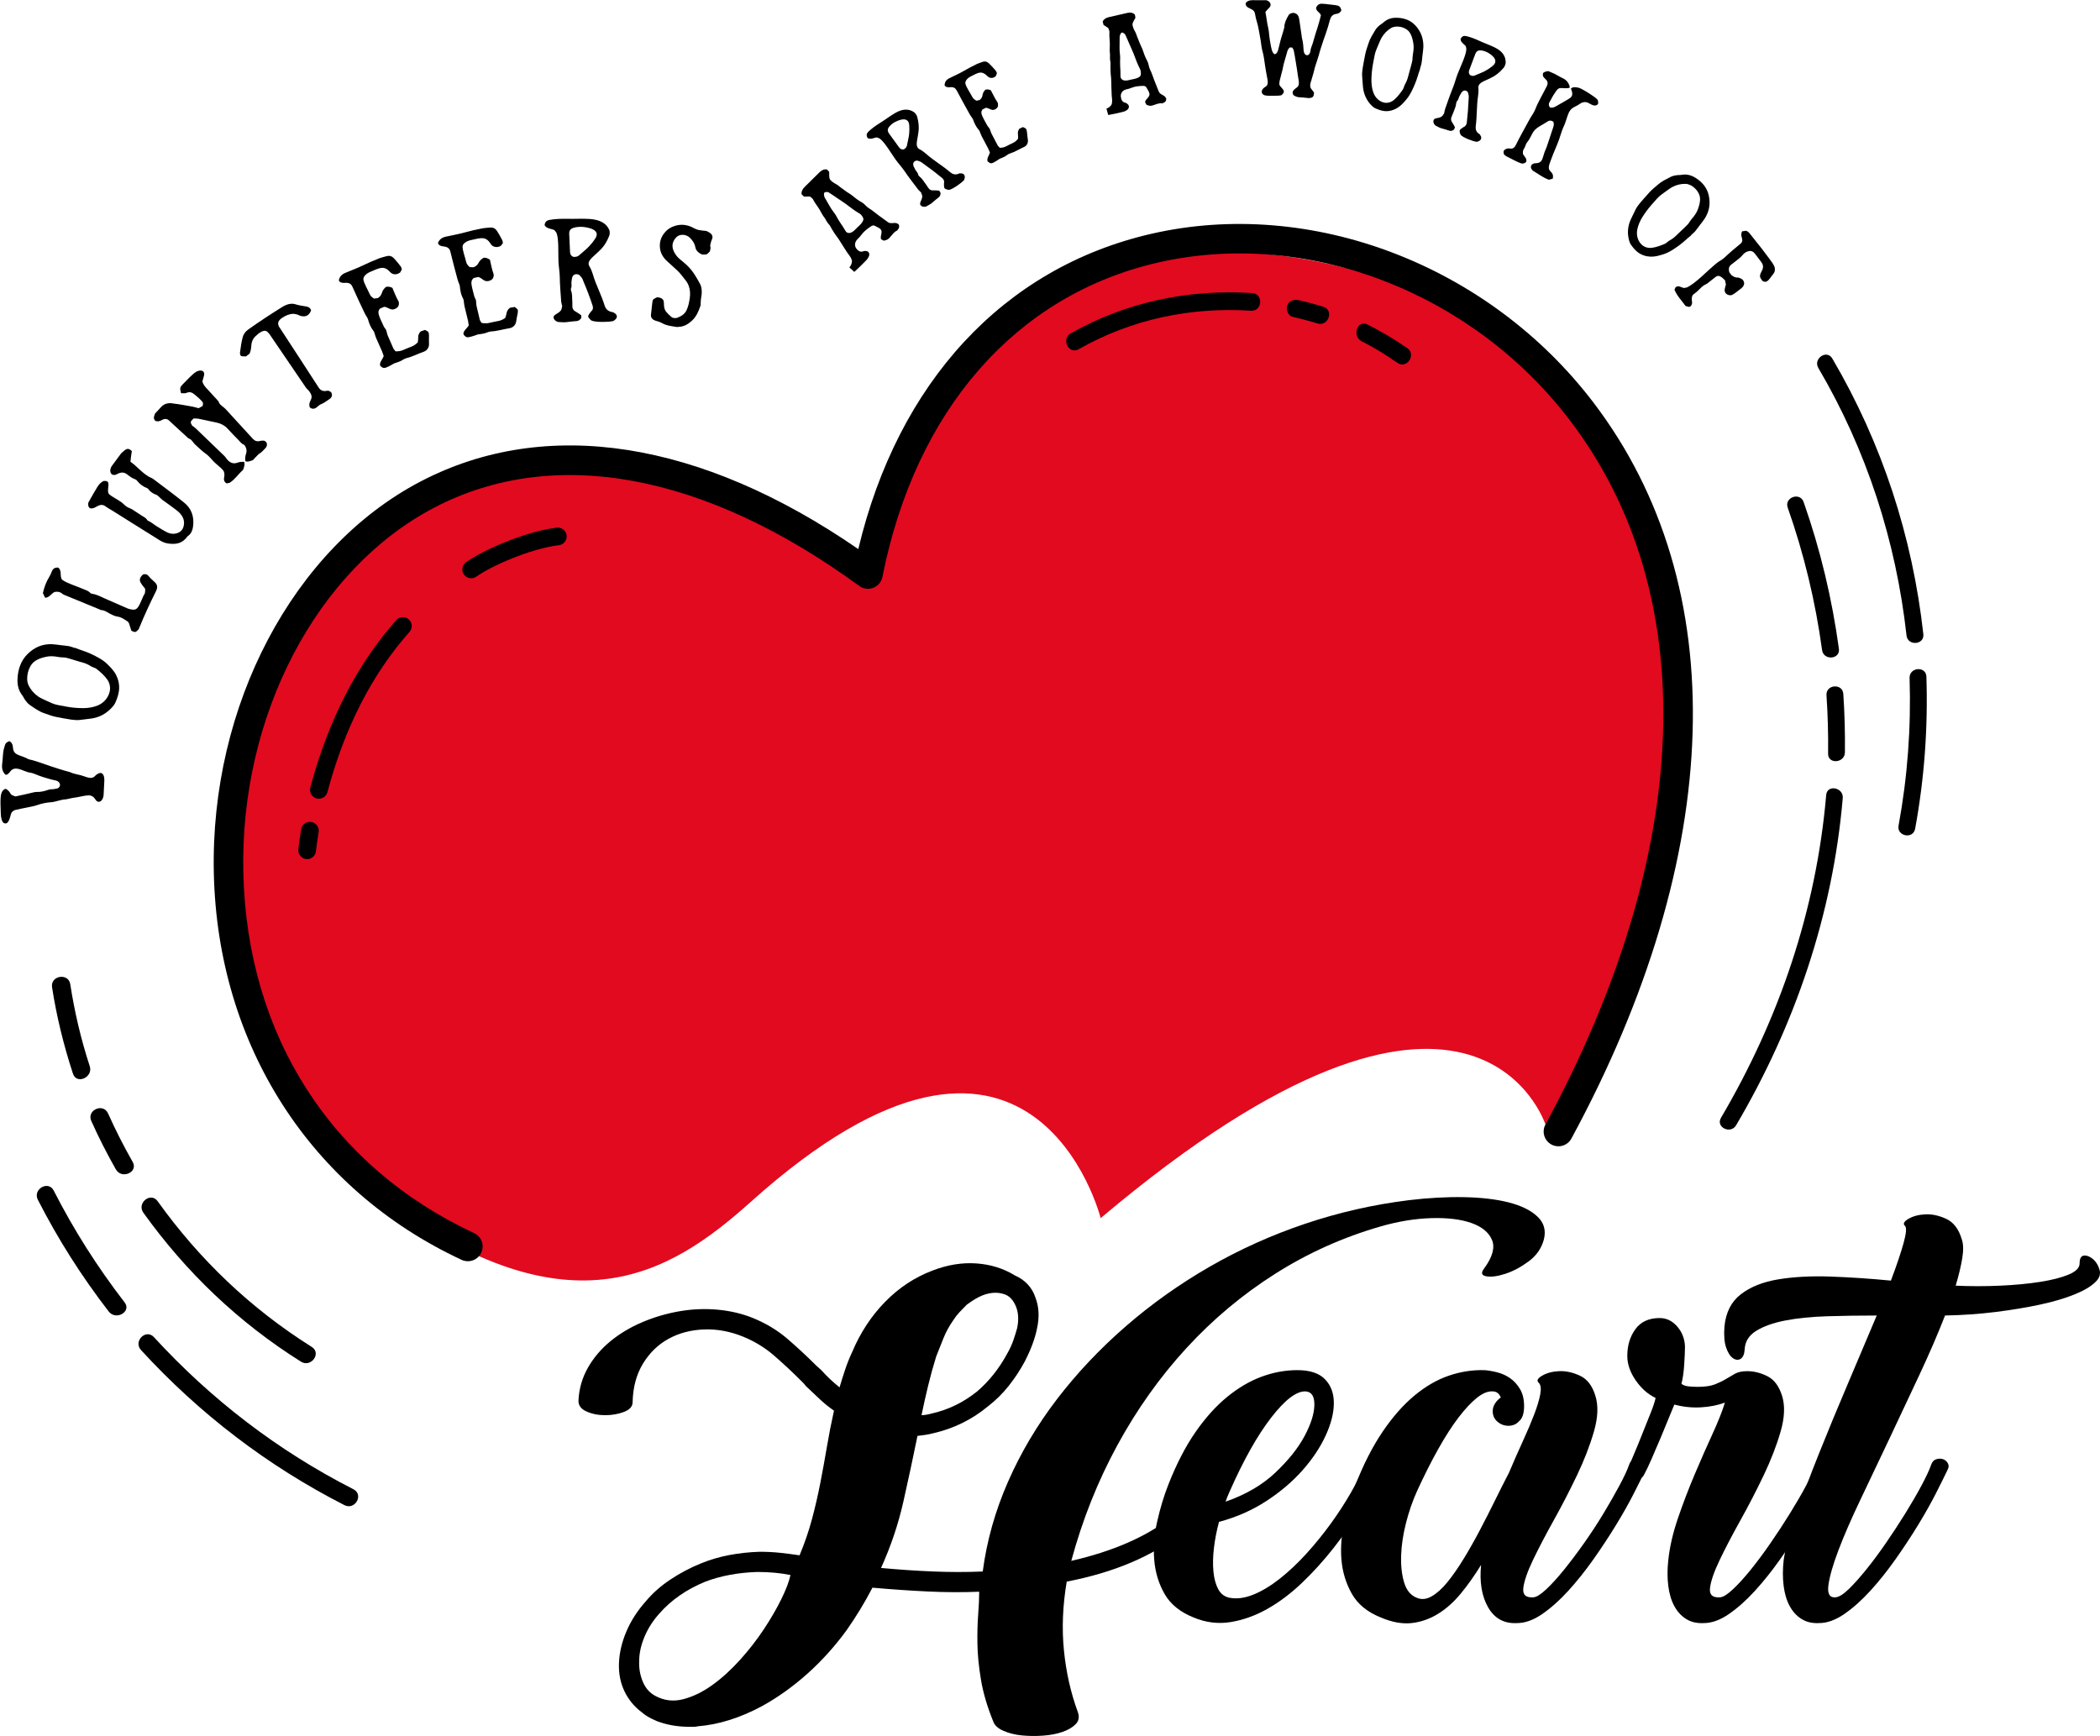 <?xml version="1.0" encoding="utf-8"?>
<!-- Generator: Adobe Illustrator 24.1.1, SVG Export Plug-In . SVG Version: 6.00 Build 0)  -->
<svg version="1.1" id="Layer_3" xmlns="http://www.w3.org/2000/svg" xmlns:xlink="http://www.w3.org/1999/xlink" x="0px" y="0px"
	 viewBox="0 0 560.334 463.274" style="enable-background:new 0 0 560.334 463.274;" xml:space="preserve">
<style type="text/css">
	.st0{fill:#E20A1F;}
</style>
<g>
	<g>
		<g>
			<g>
				<path class="st0" d="M200.394,320.682c-21.914,19.67-49.245,36.563-101.038-2.837c-51.793-39.399-52.961-146.694,8.41-179.852
					c61.37-33.159,110.532,2.854,121.505,18.378c0,0,16.068-102.165,115.036-87.816c98.969,14.348,136.472,126.207,68.056,231.538
					c0,0-19.056-59.112-118.678,24.99C293.685,325.083,275.624,253.155,200.394,320.682z"/>
			</g>
		</g>
		<g>
			<g>
				<path d="M418.892,112.174c35.384,46.443,33.004,114.936-6.529,187.919c-1.035,1.912-0.325,4.301,1.587,5.338
					c1.914,1.035,4.303,0.326,5.338-1.587c41.072-75.826,43.212-147.427,5.868-196.441c-28.022-36.779-75.509-54.846-118.171-44.959
					c-39.209,9.087-67.372,39.585-77.971,84.09c-42.116-29.046-83.407-35.482-116.771-18.052
					c-34.026,17.773-56.203,59.81-55.187,104.604c1.039,45.772,25.758,84.325,66.122,103.131c0.451,0.21,0.921,0.327,1.389,0.36
					c1.58,0.11,3.136-0.745,3.843-2.266c0.919-1.971,0.066-4.313-1.906-5.232c-38.148-17.773-60.59-52.826-61.574-96.171
					c-0.952-41.867,19.527-81.027,50.958-97.445c31.861-16.642,72.129-9.217,113.383,20.911c1.087,0.794,2.503,0.978,3.753,0.488
					c1.253-0.489,2.17-1.583,2.431-2.903c8.821-44.53,35.541-75.089,73.308-83.841C348.459,60.914,392.716,77.816,418.892,112.174z"
					/>
			</g>
		</g>
		<g>
			<g>
				<path d="M151.192,142.89c-0.149-1.295-1.32-2.221-2.616-2.077c-8.367,0.961-19.942,6.119-24.234,9.246
					c-1.055,0.768-1.288,2.246-0.519,3.3c0.428,0.587,1.075,0.919,1.747,0.966c0.534,0.037,1.086-0.107,1.553-0.448
					c3.791-2.762,14.496-7.509,21.992-8.371C150.411,145.358,151.342,144.186,151.192,142.89z"/>
			</g>
		</g>
		<g>
			<g>
				<path d="M87.367,211.397c4.562-17.158,11.931-31.545,21.9-42.761c0.868-0.975,0.78-2.468-0.196-3.335
					c-0.975-0.869-2.468-0.78-3.335,0.196C95.272,177.27,87.555,192.304,82.8,210.182c-0.335,1.261,0.415,2.555,1.676,2.891
					c0.149,0.039,0.299,0.064,0.446,0.074C86.029,213.224,87.071,212.509,87.367,211.397z"/>
			</g>
		</g>
		<g>
			<g>
				<path d="M83.093,219.36c-1.271-0.227-2.507,0.641-2.728,1.927c-0.341,1.979-0.589,3.738-0.758,5.378
					c-0.135,1.298,0.808,2.459,2.106,2.594c0.028,0.003,0.054,0.005,0.081,0.007c1.265,0.088,2.381-0.842,2.512-2.113
					c0.159-1.534,0.394-3.19,0.716-5.064C85.242,220.802,84.379,219.58,83.093,219.36z"/>
			</g>
		</g>
		<g>
			<g>
				<path d="M364.896,86.609c-2.71-1.371-4.247,3.104-1.57,4.457c3.314,1.677,6.481,3.623,9.518,5.759
					c2.494,1.753,5.15-2.156,2.663-3.904C372.124,90.542,368.583,88.475,364.896,86.609z"/>
			</g>
		</g>
		<g>
			<g>
				<path d="M346.489,80.094c-1.243-0.282-2.557,0.142-3.014,1.444c-0.385,1.095,0.192,2.73,1.443,3.014
					c2.23,0.505,4.435,1.095,6.619,1.772c2.901,0.9,4.478-3.556,1.57-4.458C350.923,81.19,348.718,80.599,346.489,80.094z"/>
			</g>
		</g>
		<g>
			<g>
				<path d="M334.14,78.208c-17.002-1.073-33.564,2.339-48.431,10.754c-2.634,1.491-0.561,5.74,2.095,4.236
					c14.17-8.021,29.796-11.3,46.007-10.276C336.844,83.114,337.179,78.401,334.14,78.208z"/>
			</g>
		</g>
	</g>
	<g>
		<g>
			<path d="M83.179,359.449c-16.281-10.227-29.971-23.318-41.112-38.876c-1.849-2.58-5.648,0.498-3.814,3.06
				c11.377,15.886,25.42,29.307,42.044,39.749C82.979,365.067,85.872,361.14,83.179,359.449z"/>
		</g>
	</g>
	<g>
		<g>
			<path d="M35.4,310.081c-2.397-4.211-4.585-8.523-6.563-12.939c-1.293-2.885-5.774-0.889-4.482,1.995
				c1.978,4.416,4.166,8.728,6.564,12.939C32.473,314.806,36.967,312.832,35.4,310.081z"/>
		</g>
	</g>
	<g>
		<g>
			<path d="M23.948,284.535c-2.344-7.154-4.054-14.459-5.201-21.882c-0.48-3.109-5.339-2.314-4.858,0.8
				c1.211,7.845,3.102,15.517,5.578,23.076C20.446,289.523,24.919,287.5,23.948,284.535z"/>
		</g>
	</g>
	<g>
		<g>
			<path d="M94.3,397.433c-20.162-10.286-37.947-23.937-53.221-40.586c-2.152-2.345-5.591,1.113-3.451,3.445
				c15.562,16.962,33.739,30.903,54.28,41.382C94.732,403.116,97.14,398.882,94.3,397.433z"/>
		</g>
	</g>
	<g>
		<g>
			<path d="M33.246,347.559c-7.234-9.374-13.542-19.294-18.908-29.82c-1.442-2.828-5.669-0.371-4.238,2.437
				c5.365,10.526,11.673,20.447,18.907,29.82C30.926,352.481,35.181,350.066,33.246,347.559z"/>
		</g>
	</g>
	<g>
		<g>
			<g>
				<path d="M463.239,300.302c15.754-26.762,25.787-56.311,28.457-87.306c0.246-2.857-4.171-3.731-4.42-0.844
					c-2.639,30.632-12.504,59.71-28.075,86.161C457.729,300.813,461.778,302.783,463.239,300.302z"/>
			</g>
		</g>
		<g>
			<g>
				<path d="M492.271,200.779c0.063-5.209-0.081-10.408-0.43-15.606c-0.194-2.887-4.681-2.535-4.487,0.362
					c0.35,5.198,0.493,10.397,0.431,15.606C487.75,204.032,492.236,203.66,492.271,200.779z"/>
			</g>
		</g>
		<g>
			<g>
				<path d="M486.179,173.488c0.392,2.854,4.882,2.519,4.487-0.361c-1.834-13.378-4.935-26.423-9.417-39.164
					c-0.96-2.731-5.206-1.237-4.242,1.503C481.362,147.842,484.397,160.487,486.179,173.488z"/>
			</g>
		</g>
		<g>
			<g>
				<path d="M509.527,180.93c0.422,13.26-0.542,26.359-2.941,39.404c-0.523,2.847,3.896,3.697,4.42,0.844
					c2.474-13.45,3.443-26.945,3.007-40.609C513.921,177.676,509.434,178.037,509.527,180.93z"/>
			</g>
		</g>
		<g>
			<g>
				<path d="M508.711,169.597c0.32,2.869,4.808,2.527,4.487-0.362c-2.899-26.048-11.021-50.951-24.295-73.565
					c-1.469-2.502-5.183,0.04-3.722,2.529C498.061,120.141,505.898,144.326,508.711,169.597z"/>
			</g>
		</g>
	</g>
	<g>
		<path d="M411.933,330.82c-0.631,2.341-1.981,4.276-4.05,5.805c-2.071,1.531-4.141,2.632-6.21,3.308
			c-2.071,0.675-3.759,0.9-5.063,0.675c-1.306-0.224-1.508-0.922-0.607-2.092c2.249-3.059,2.947-5.603,2.093-7.628
			c-0.856-2.025-2.7-3.531-5.535-4.522c-2.835-0.989-6.413-1.417-10.732-1.282c-4.32,0.135-8.822,0.877-13.5,2.228
			c-9.99,2.881-19.352,7.087-28.08,12.623c-8.731,5.535-16.628,12.15-23.692,19.845c-7.066,7.695-13.209,16.335-18.428,25.92
			c-5.221,9.585-9.315,19.868-12.285,30.848c10.979-2.519,19.799-6.345,26.46-11.475c1.439-0.989,2.7-0.898,3.78,0.27
			c0.449,0.631,0.584,1.306,0.405,2.025c-0.181,0.722-0.586,1.306-1.215,1.755c-7.83,6.21-18.046,10.53-30.645,12.96
			c-1.08,6.391-1.329,12.508-0.743,18.36c0.584,5.849,1.823,11.34,3.713,16.47c0.449,1.259,0.27,2.316-0.54,3.172
			c-0.81,0.854-1.981,1.552-3.51,2.092c-1.531,0.54-3.286,0.877-5.265,1.013c-1.981,0.135-3.871,0.112-5.67-0.067
			c-1.801-0.182-3.421-0.586-4.86-1.215c-1.44-0.63-2.341-1.44-2.7-2.43c-1.62-3.961-2.723-7.695-3.307-11.205
			c-0.586-3.51-0.901-6.706-0.945-9.585c-0.046-2.881,0.021-5.489,0.203-7.83c0.179-2.339,0.27-4.364,0.27-6.075
			c-4.501,0.182-9.091,0.158-13.77-0.067c-4.681-0.224-9.585-0.561-14.715-1.013c-1.08,2.072-2.183,4.029-3.308,5.873
			c-1.126,1.846-2.318,3.668-3.578,5.468c-3.151,4.32-6.638,8.188-10.462,11.61c-3.826,3.419-7.853,6.299-12.083,8.64
			c-5.852,3.149-11.565,4.948-17.145,5.4c-0.361,0.088-0.721,0.135-1.08,0.135c-0.36,0-0.766,0-1.215,0c-3.24,0-6.21-0.54-8.91-1.62
			c-0.09-0.091-0.181-0.135-0.27-0.135c-1.44-0.63-2.565-1.306-3.375-2.025c-2.071-1.531-3.645-3.421-4.725-5.67
			c-1.08-2.251-1.576-4.725-1.485-7.425c0.089-2.791,0.743-5.625,1.958-8.505c1.215-2.879,2.947-5.579,5.198-8.1
			c1.799-2.16,3.982-4.094,6.547-5.805c2.565-1.708,5.286-3.149,8.167-4.32c2.43-0.989,4.949-1.731,7.56-2.228
			c2.609-0.493,5.309-0.787,8.1-0.877c1.89,0,3.689,0.091,5.4,0.27c1.708,0.182,3.463,0.405,5.265,0.675
			c1.35-3.24,2.451-6.457,3.307-9.653c0.854-3.193,1.597-6.412,2.228-9.652c0.629-3.24,1.215-6.457,1.755-9.652
			c0.54-3.194,1.168-6.413,1.89-9.653c-1.44-0.989-2.746-2.046-3.915-3.172c-1.17-1.124-2.386-2.271-3.645-3.442
			c-0.181-0.27-0.384-0.517-0.607-0.743c-0.226-0.224-0.428-0.426-0.607-0.607c-2.341-2.339-4.725-4.567-7.155-6.683
			c-2.43-2.113-5.177-3.801-8.235-5.063c-3.51-1.438-7.02-2.092-10.53-1.958c-3.51,0.135-6.662,0.968-9.45,2.498
			c-2.791,1.532-5.063,3.736-6.817,6.615c-1.755,2.881-2.679,6.301-2.768,10.26c0,1.171-0.766,2.048-2.295,2.633
			c-1.531,0.586-3.219,0.877-5.063,0.877c-1.846,0-3.51-0.337-4.995-1.013c-1.485-0.675-2.183-1.688-2.092-3.038
			c0.179-3.149,1.034-6.052,2.565-8.708c1.529-2.653,3.531-4.995,6.007-7.02c2.475-2.025,5.31-3.712,8.505-5.063
			c3.193-1.35,6.501-2.316,9.922-2.902c3.419-0.584,6.817-0.719,10.192-0.405c3.375,0.316,6.501,1.059,9.382,2.228
			c3.51,1.44,6.592,3.307,9.248,5.603c2.654,2.295,5.198,4.657,7.627,7.087l1.35,1.215c0.719,0.81,1.485,1.599,2.295,2.362
			c0.81,0.766,1.665,1.508,2.565,2.228c0.449-1.529,0.945-3.105,1.485-4.725c0.54-1.62,1.168-3.194,1.89-4.725
			c2.16-5.13,5.083-9.585,8.775-13.365c3.689-3.78,7.918-6.568,12.69-8.37c3.959-1.529,7.851-2.16,11.677-1.89
			c3.825,0.27,7.267,1.35,10.328,3.24c1.259,0.54,2.363,1.306,3.308,2.295c0.945,0.992,1.641,2.16,2.092,3.51
			c0.989,2.521,1.125,5.355,0.405,8.505c-0.54,2.611-1.62,5.491-3.24,8.64c-1.261,2.341-2.7,4.522-4.32,6.547
			s-3.421,3.803-5.4,5.333c-4.32,3.601-9.271,6.031-14.85,7.29c-0.722,0.182-1.396,0.316-2.025,0.405
			c-0.631,0.091-1.306,0.182-2.025,0.27c-1.17,5.761-2.43,11.633-3.78,17.618c-1.35,5.986-3.331,11.859-5.94,17.618
			c4.86,0.451,9.539,0.766,14.04,0.945c4.499,0.182,8.863,0.182,13.095,0c1.08-8.188,3.329-16.177,6.75-23.962
			c3.419-7.784,7.784-15.141,13.095-22.073c5.309-6.929,11.408-13.386,18.292-19.372c6.885-5.984,14.354-11.294,22.41-15.93
			c8.053-4.634,16.559-8.458,25.515-11.475c8.955-3.014,18.158-5.107,27.608-6.277c5.218-0.629,10.146-0.899,14.782-0.81
			c4.634,0.091,8.617,0.563,11.948,1.417c3.329,0.856,5.872,2.116,7.627,3.78C412.001,326.344,412.562,328.39,411.933,330.82z
			 M170.553,443.275c-0.09,1.89,0.224,3.712,0.945,5.467c0.719,1.755,1.844,3.038,3.375,3.848c2.339,1.259,4.813,1.553,7.425,0.877
			c2.609-0.675,5.198-1.936,7.763-3.78c2.565-1.846,5.039-4.097,7.425-6.75c2.384-2.656,4.5-5.379,6.345-8.167
			c1.843-2.789,3.396-5.468,4.657-8.033c1.259-2.565,2.069-4.702,2.43-6.413c-2.7-0.54-5.582-0.81-8.64-0.81h-0.405
			c-5.042,0.181-9.585,1.036-13.635,2.565c-5.041,2.071-9.136,4.906-12.285,8.505c-1.711,1.89-3.038,3.959-3.982,6.21
			C171.025,439.043,170.553,441.204,170.553,443.275z M271.398,354.445c0.449-2.16,0.358-4.05-0.27-5.67
			c-0.721-1.799-1.755-2.923-3.105-3.375c-0.81-0.27-1.62-0.405-2.43-0.405c-1.08,0-2.206,0.226-3.375,0.675
			c-1.35,0.54-2.791,1.396-4.32,2.565c-0.631,0.631-1.261,1.283-1.89,1.958c-0.63,0.675-1.17,1.373-1.62,2.093
			c-1.08,1.531-1.958,3.128-2.633,4.792c-0.675,1.666-1.329,3.307-1.958,4.927c-0.81,2.611-1.531,5.221-2.16,7.83
			c-0.631,2.611-1.215,5.221-1.755,7.83c0.719,0,1.574-0.135,2.565-0.405c4.5-0.989,8.594-2.97,12.285-5.94
			c3.149-2.7,5.805-6.028,7.965-9.99c0.72-1.259,1.283-2.475,1.688-3.645C270.791,356.516,271.128,355.436,271.398,354.445z"/>
		<path d="M367.651,389.545c1.08,0.721,1.35,1.711,0.81,2.97c-1.531,3.24-3.354,6.638-5.467,10.192
			c-2.116,3.556-4.501,7.02-7.155,10.395c-2.656,3.375-5.467,6.48-8.438,9.315c-2.97,2.835-6.054,5.153-9.248,6.953
			c-3.196,1.801-6.459,2.97-9.788,3.51c-3.331,0.54-6.615,0.135-9.855-1.215c-3.601-1.438-6.187-3.531-7.762-6.278
			c-1.574-2.744-2.498-5.782-2.768-9.112c-0.27-3.329,0-6.771,0.81-10.328c0.81-3.554,1.801-6.817,2.97-9.787
			c2.16-5.489,4.567-10.146,7.223-13.973c2.654-3.824,5.467-6.953,8.438-9.383c2.97-2.43,6.029-4.229,9.18-5.4
			c3.149-1.168,6.345-1.755,9.585-1.755c3.329,0,5.782,0.81,7.357,2.43c1.574,1.62,2.362,3.735,2.362,6.345
			c0,2.611-0.721,5.491-2.16,8.64c-1.441,3.151-3.489,6.233-6.143,9.248c-2.656,3.016-5.873,5.761-9.653,8.235
			c-3.78,2.477-8.011,4.343-12.69,5.603c-0.63,2.341-1.08,4.658-1.35,6.953s-0.316,4.387-0.135,6.277
			c0.179,1.89,0.607,3.466,1.283,4.725c0.675,1.261,1.688,2.025,3.037,2.295c1.979,0.361,4.118,0.067,6.413-0.877
			s4.634-2.362,7.02-4.252c2.384-1.89,4.725-4.094,7.02-6.615c2.295-2.519,4.455-5.174,6.48-7.965
			c2.025-2.789,3.824-5.556,5.4-8.303c1.574-2.744,2.812-5.286,3.713-7.627c0.27-0.719,0.742-1.215,1.417-1.485
			C366.234,389.005,366.93,389.096,367.651,389.545z M328.096,398.05c-0.451,0.992-0.81,1.89-1.08,2.7
			c5.4-1.89,9.832-4.476,13.297-7.763c3.463-3.284,6.052-6.524,7.762-9.72c1.709-3.194,2.586-5.961,2.633-8.303
			c0.044-2.339-0.743-3.554-2.363-3.645c-2.43-0.088-5.491,2.251-9.18,7.02C335.475,383.111,331.786,389.68,328.096,398.05z"/>
		<path d="M398.295,376.585c0-0.719,0.203-1.395,0.608-2.025c0.405-0.629,0.921-1.169,1.552-1.62c-0.451-1.08-1.17-1.62-2.16-1.62
			c-1.261-0.088-2.655,0.473-4.185,1.688c-1.532,1.215-3.173,2.97-4.928,5.265s-3.578,5.13-5.467,8.505
			c-1.89,3.375-3.78,7.134-5.67,11.272c-1.17,2.611-2.139,5.423-2.902,8.438c-0.766,3.017-1.194,5.896-1.282,8.64
			c-0.091,2.747,0.179,5.153,0.81,7.223c0.629,2.071,1.755,3.421,3.375,4.05c1.259,0.54,2.586,0.405,3.983-0.405
			c1.394-0.81,2.789-2.069,4.185-3.78c1.395-1.708,2.835-3.78,4.32-6.21s2.923-4.972,4.32-7.627c1.395-2.654,2.745-5.309,4.05-7.965
			c1.303-2.654,2.542-5.107,3.712-7.358c1.259-2.97,2.498-5.782,3.712-8.438c1.215-2.653,2.228-5.039,3.038-7.155
			c0.81-2.114,1.35-3.915,1.62-5.4s0.135-2.498-0.405-3.038c-0.631-0.54-0.337-1.168,0.877-1.89
			c1.215-0.719,2.721-1.124,4.522-1.215c1.799-0.088,3.666,0.316,5.603,1.215c1.935,0.901,3.308,2.7,4.118,5.4
			c0.81,2.611,0.675,5.784-0.405,9.517c-1.08,3.736-2.588,7.627-4.522,11.678c-1.936,4.05-4.005,8.056-6.21,12.015
			c-2.206,3.961-4.05,7.492-5.535,10.597c-1.485,3.105-2.342,5.582-2.565,7.425c-0.226,1.846,0.696,2.679,2.768,2.498
			c0.81-0.089,1.935-0.81,3.375-2.16c1.439-1.35,3.015-3.082,4.725-5.198c1.708-2.113,3.487-4.476,5.333-7.087
			c1.844-2.609,3.554-5.218,5.13-7.83c1.574-2.609,2.991-5.083,4.252-7.425c1.259-2.339,2.16-4.273,2.7-5.805
			c0.27-0.719,0.719-1.168,1.35-1.35c0.628-0.18,1.215-0.18,1.755,0c0.54,0.181,0.966,0.54,1.283,1.08
			c0.314,0.54,0.291,1.126-0.068,1.755c-0.721,1.531-1.755,3.624-3.105,6.277c-1.35,2.656-2.949,5.491-4.792,8.505
			c-1.846,3.017-3.847,6.054-6.007,9.113c-2.16,3.061-4.388,5.851-6.683,8.37c-2.295,2.521-4.613,4.59-6.953,6.21
			c-2.341,1.62-4.59,2.43-6.75,2.43c-3.421,0.182-5.986-1.215-7.695-4.185c-1.71-2.97-2.341-6.75-1.89-11.34
			c-1.71,2.791-3.51,5.333-5.4,7.627s-3.938,4.118-6.143,5.467c-2.206,1.35-4.545,2.16-7.02,2.43
			c-2.476,0.27-5.197-0.224-8.167-1.485c-3.601-1.438-6.187-3.554-7.762-6.345c-1.574-2.789-2.498-5.826-2.768-9.112
			c-0.27-3.284,0-6.704,0.81-10.26c0.81-3.554,1.801-6.817,2.97-9.787c2.16-5.489,4.567-10.193,7.223-14.108
			c2.654-3.915,5.467-7.108,8.438-9.585c2.97-2.474,6.029-4.252,9.18-5.333c3.149-1.08,6.345-1.573,9.585-1.485
			c1.08,0.091,2.228,0.293,3.442,0.607c1.215,0.316,2.339,0.833,3.375,1.553c1.034,0.721,1.911,1.688,2.632,2.902
			c0.719,1.215,1.08,2.723,1.08,4.522c0,1.981-0.451,3.331-1.35,4.05c-0.721,0.81-1.666,1.215-2.835,1.215
			c-1.08,0-2.048-0.359-2.902-1.08C398.722,378.701,398.295,377.756,398.295,376.585z"/>
		<path d="M438.66,393.595c-0.27,0.54-0.698,0.901-1.283,1.08c-0.586,0.182-1.126,0.182-1.62,0
			c-0.496-0.179-0.901-0.517-1.215-1.012c-0.314-0.494-0.337-1.101-0.067-1.823c0.27-0.81,0.764-2.046,1.485-3.712
			c0.719-1.665,1.439-3.419,2.16-5.265c0.719-1.843,1.438-3.645,2.16-5.4c0.719-1.755,1.215-3.217,1.485-4.388
			c-2.071-0.989-3.848-2.565-5.333-4.725c-1.485-2.16-2.228-4.32-2.228-6.48c0-2.789,0.719-5.174,2.16-7.155
			c1.438-1.979,3.599-2.97,6.48-2.97c1.799,0,3.352,0.742,4.657,2.228c1.304,1.485,2.002,3.263,2.093,5.332
			c0,1.171-0.067,2.791-0.203,4.86c-0.135,2.071-0.384,3.78-0.743,5.13c0.45,0.361,1.057,0.586,1.823,0.675
			c0.764,0.091,1.597,0.135,2.498,0.135c1.979,0,3.531-0.224,4.657-0.675c1.125-0.449,2.093-0.921,2.903-1.417
			c0.81-0.493,1.62-0.966,2.43-1.417c0.81-0.449,1.89-0.675,3.24-0.675c1.799,0,3.599,0.451,5.4,1.35
			c1.799,0.9,3.105,2.656,3.915,5.265c0.81,2.611,0.675,5.784-0.405,9.517c-1.08,3.736-2.588,7.627-4.523,11.678
			c-1.936,4.05-4.005,8.056-6.21,12.015c-2.206,3.961-4.05,7.492-5.535,10.597c-1.485,3.105-2.342,5.582-2.565,7.425
			c-0.226,1.846,0.696,2.679,2.767,2.498c0.81-0.089,1.935-0.81,3.375-2.16c1.439-1.35,3.015-3.082,4.725-5.198
			c1.708-2.113,3.464-4.476,5.265-7.087c1.799-2.609,3.51-5.218,5.13-7.83c1.62-2.609,3.059-5.083,4.32-7.425
			c1.259-2.339,2.16-4.273,2.7-5.805c0.27-0.719,0.719-1.168,1.35-1.35c0.628-0.18,1.215-0.18,1.755,0
			c0.54,0.181,0.966,0.54,1.283,1.08c0.314,0.54,0.291,1.126-0.068,1.755c-0.721,1.531-1.755,3.624-3.105,6.277
			c-1.35,2.656-2.949,5.491-4.792,8.505c-1.846,3.017-3.847,6.054-6.007,9.113c-2.16,3.061-4.388,5.851-6.683,8.37
			c-2.295,2.521-4.613,4.59-6.952,6.21c-2.342,1.62-4.59,2.43-6.75,2.43c-1.802,0.091-3.354-0.27-4.658-1.08
			c-1.306-0.81-2.362-1.958-3.172-3.442s-1.35-3.284-1.62-5.4c-0.27-2.114-0.27-4.388,0-6.817c0.358-3.51,1.215-7.244,2.565-11.205
			c1.35-3.959,2.835-7.851,4.455-11.678c1.62-3.824,3.193-7.402,4.725-10.732c1.529-3.329,2.653-6.164,3.375-8.505
			c-1.89,0.721-4.029,1.147-6.413,1.282c-2.386,0.135-4.748-0.112-7.087-0.742c-0.27,0.63-0.743,1.778-1.417,3.442
			c-0.675,1.667-1.417,3.466-2.228,5.4c-0.81,1.937-1.62,3.827-2.43,5.67C439.875,391.188,439.2,392.605,438.66,393.595z"/>
		<path d="M465.525,360.115c-0.086,1.262-0.437,2.093-1.055,2.498c-0.614,0.405-1.293,0.361-2.042-0.135
			c-0.745-0.494-1.36-1.438-1.846-2.835c-0.485-1.395-0.637-3.261-0.458-5.603c0.352-3.78,1.812-6.659,4.381-8.64
			c2.569-1.979,5.902-3.308,9.997-3.982c4.096-0.675,8.73-0.922,13.905-0.743c5.174,0.182,10.551,0.54,16.133,1.08
			c1.529-4.05,2.653-7.378,3.375-9.99c0.719-2.609,0.854-4.139,0.405-4.59c-0.631-0.54-0.337-1.168,0.877-1.89
			c1.215-0.72,2.721-1.125,4.522-1.215c1.799-0.088,3.666,0.316,5.603,1.215c1.935,0.9,3.308,2.7,4.118,5.4
			c0.449,1.261,0.494,2.97,0.135,5.13c-0.361,2.16-0.945,4.59-1.755,7.29c3.959,0.181,7.918,0.181,11.88,0
			c3.959-0.179,7.514-0.517,10.665-1.013c3.149-0.494,5.691-1.147,7.627-1.958c1.935-0.81,2.903-1.799,2.903-2.97
			c0-1.35,0.405-2.046,1.215-2.093c0.81-0.044,1.62,0.293,2.43,1.013c0.81,0.721,1.371,1.667,1.688,2.835
			c0.314,1.171-0.068,2.25-1.148,3.24c-1.17,1.17-3.037,2.273-5.602,3.307c-2.565,1.036-5.626,1.937-9.18,2.7
			c-3.557,0.766-7.493,1.417-11.813,1.958s-8.821,0.856-13.5,0.945c-1.89,4.86-4.164,10.125-6.817,15.795
			c-2.656,5.67-5.312,11.319-7.965,16.943c-2.656,5.625-5.221,11.025-7.695,16.2c-2.477,5.176-4.455,9.72-5.94,13.635
			s-2.386,7.043-2.7,9.382c-0.316,2.341,0.337,3.421,1.958,3.24c0.899-0.089,2.046-0.81,3.442-2.16
			c1.395-1.35,2.947-3.082,4.658-5.198c1.708-2.113,3.463-4.476,5.265-7.087c1.799-2.609,3.51-5.218,5.13-7.83
			c1.62-2.609,3.059-5.083,4.32-7.425c1.259-2.339,2.16-4.273,2.7-5.805c0.27-0.719,0.719-1.168,1.35-1.35
			c0.628-0.18,1.215-0.18,1.755,0c0.54,0.181,0.966,0.54,1.283,1.08c0.314,0.54,0.291,1.126-0.068,1.755
			c-0.721,1.531-1.755,3.624-3.105,6.277c-1.35,2.656-2.949,5.491-4.792,8.505c-1.846,3.017-3.847,6.054-6.007,9.113
			c-2.16,3.061-4.388,5.851-6.683,8.37c-2.295,2.521-4.613,4.59-6.953,6.21c-2.341,1.62-4.59,2.43-6.75,2.43
			c-1.799,0.091-3.352-0.27-4.657-1.08c-1.304-0.81-2.363-1.958-3.172-3.442c-0.81-1.485-1.35-3.284-1.62-5.4
			c-0.27-2.114-0.27-4.388,0-6.817c0.36-2.789,1.417-6.727,3.172-11.813c1.755-5.084,3.848-10.665,6.277-16.74
			c2.43-6.075,5.016-12.329,7.763-18.765c2.744-6.434,5.286-12.441,7.627-18.022c-4.681,0-9.136,0.067-13.365,0.203
			c-4.229,0.135-7.942,0.519-11.138,1.147c-3.194,0.631-5.759,1.553-7.695,2.768C466.628,356.402,465.616,358.045,465.525,360.115z"
			/>
	</g>
	<g>
		<g>
			<path d="M227.326,69.778c0.034-0.48-0.396-1.237-0.773-1.702c-0.557-0.688-1.049-1.593-1.532-2.292
				c-0.579-0.838-1.13-1.91-1.783-2.721c-0.477-0.593-0.877-1.315-1.301-1.972c-0.266-0.412-0.448-0.919-0.792-1.253
				c-0.551-0.535-0.782-1.302-1.22-1.844c-0.471-0.583-0.838-1.372-1.229-2.039c-0.527-0.898-1.286-1.773-1.778-2.778
				c-0.186-0.357-0.622-0.531-0.827-0.734c-0.687,0.012-1.109,0.031-1.566,0.018c-0.24-0.235-0.446-0.436-0.652-0.638
				c-0.063-0.76,0.283-1.386,0.857-1.961c1.324-1.325,2.619-2.614,3.94-3.887c0.616-0.594,1.218-0.873,2.001-0.745
				c0.162,0.177,0.324,0.354,0.583,0.638c0.021,0.567-0.038,1.447,0.124,1.846c0.221,0.543,1.095,1.104,1.753,1.451
				c0.445,0.234,0.838,0.615,1.227,0.892c0.538,0.383,1.142,0.819,1.667,1.206c0.33,0.243,0.831,0.481,1.164,0.757
				c0.891,0.736,1.808,1.469,2.842,2.022c0.342,0.209,0.673,0.492,0.962,0.813c0.45,0.499,1.066,0.848,1.639,1.237
				c0.572,0.389,1.115,0.886,1.663,1.281c0.893,0.644,1.801,1.288,2.661,1.938c0.366,0.253,0.796,0.257,1.193,0.227
				c0.867-0.058,0.907-0.091,1.544,0.246c0.431,0.58,0.223,1.139-0.302,1.731c-1.077,0.439-1.756,1.91-2.575,2.394
				c-0.235,0.139-0.659,0.219-0.988,0.331c-0.203-0.139-0.443-0.242-0.685-0.344c-0.06-0.141-0.137-0.332-0.135-0.532
				c0.003-0.232,0.082-0.537,0.141-0.788c0.188-0.897,0.091-1.326-0.692-1.78c-0.306-0.175-0.653-0.311-0.994-0.52
				c-0.34-0.208-0.751-0.089-1.023,0.1c-0.969,0.645-1.904,1.341-2.596,2.287c-0.287,0.416-0.639,0.764-1.029,1.154
				c-0.819,0.819-0.881,1.872-0.234,2.629c0.491,0.574,1.068,0.963,1.952,0.546c0.182-0.048,0.394,0.01,0.61-0.003
				c0.533,0.076,0.811,0.405,0.81,0.957c-0.001,0.436-0.444,1.165-0.889,1.593c-0.483,0.466-1.032,1.039-1.511,1.513
				c-0.514,0.509-1.058,0.992-1.602,1.516c-0.425-0.388-0.886-0.809-1.311-1.198C227.08,70.888,227.294,70.216,227.326,69.778z
				 M219.849,51.824c0.037,0.298,0.066,0.673,0.224,0.922c0.432,0.786,0.898,1.574,1.314,2.276c0.288,0.486,0.632,1.073,0.997,1.513
				c0.485,0.586,0.873,1.298,1.252,2.005c0.196,0.279,0.352,0.598,0.549,0.877c0.489,0.734,1.01,1.456,1.433,2.235
				c0.301,0.554,1.009,0.685,1.621,0.346c0.193-0.124,0.459-0.253,0.657-0.449c0.517-0.511,1.037-1.016,1.519-1.48
				c0.482-0.463,0.962-1.109,0.963-1.577c0-0.431-0.557-1.254-1.008-1.49c-1.312-0.746-2.502-1.701-3.654-2.56
				c-0.734-0.547-1.516-1.01-2.239-1.515c-0.274-0.203-0.604-0.435-0.933-0.636c-0.443-0.271-0.912-0.643-1.353-0.898
				c-0.291-0.168-0.648-0.243-1.206-0.037C219.922,51.552,219.825,51.713,219.849,51.824z"/>
			<path d="M244.947,50.532c-1.241-1.651-2.495-3.245-3.621-4.908c-0.724-1.068-1.674-2.061-2.411-3.114
				c-1.309-1.871-2.825-4.5-4.127-5.488c-0.196-0.149-0.555-0.243-0.871-0.365c-0.849,0.163-1.741,0.672-2.461,0.137
				c-0.328-0.718-0.258-1.153,0.253-1.652c0.839-0.821,2.02-1.666,3.143-2.357c1.381-0.85,2.717-1.901,4.131-2.696
				c1.833-1.031,3.536-1.163,5.018-0.066c0.36,0.339,0.673,0.823,0.762,1.281c0.339,1.27,0.512,2.59,0.291,4.009
				c-0.066,0.622-0.202,1.235-0.307,1.888c-0.073,0.398-0.143,0.796-0.139,1.201c-0.007,0.588,0.183,1.157,0.785,1.442
				c1.258,0.649,2.177,1.708,3.308,2.509c1.13,0.8,2.252,1.61,3.363,2.428c0.494,0.364,1.014,0.788,1.459,1.166
				c0.639,0.541,1.395,0.805,2.298,0.397c0.13-0.084,0.243-0.099,0.382-0.073c0.857-0.091,1.367,0.44,1.202,1.227
				c-0.052,0.204-0.095,0.473-0.181,0.57c-0.729,0.827-2.944,2.368-3.908,2.588c-0.129,0.029-0.43,0.005-0.624-0.095
				c-0.555-0.084-0.79-0.33-0.807-0.902c-0.009-0.286-0.017-0.572,0.003-0.819c0.141-0.621-0.154-1.059-0.581-1.406
				c-1.584-1.302-3.23-2.558-4.94-3.763c-0.282-0.212-0.576-0.453-0.865-0.565c-0.315-0.123-0.794-0.291-0.983-0.244
				c-0.755,0.186-1.034,0.744-0.733,1.534c0.152,0.305,0.302,0.62,0.459,0.914c0.222,0.417,0.679,0.752,0.743,1.301
				c0.069,0.187,0.21,0.381,0.367,0.505c0.726,0.539,1.111,1.319,1.626,1.964c0.345,0.431,0.677,1.105,1.044,1.438
				c0.154,0.14,0.465,0.196,0.592,0.281c0.76-0.018,1.364,0.023,1.965,0.067c0.139,0.196,0.25,0.353,0.36,0.51
				c0.082,0.472-0.076,0.981-0.432,1.254c-0.633,0.486-1.239,1.014-1.819,1.514c-0.465,0.401-1.003,0.633-1.635,0.997
				c-0.847,0.166-1.481-0.174-1.552-0.743c-0.024-0.195,0.203-0.764,0.378-1.14c0.241-0.548,0.304-1.076-0.029-1.607
				c-0.057-0.077-0.031-0.217-0.031-0.217C245.465,51.043,245.149,50.8,244.947,50.532z M241.981,38.893
				c0.187-1.017,0.481-2.046,0.592-3.054c0.087-0.792,0.104-1.586,0.038-2.412c-0.094-1.387-0.987-1.893-2.573-1.381
				c-0.769,0.239-1.593,0.631-2.253,1.228c-1.146,1.036-1.072,1.661-0.508,2.438c0.875,1.204,1.749,2.409,2.624,3.614
				c0.282,0.389,0.646,0.597,1.184,0.564C241.556,39.669,241.869,39.327,241.981,38.893z"/>
			<path d="M265.761,20.24c-0.333,0.365-0.711,0.517-1.063,0.548c-0.454,0.04-0.803-0.098-1.124-0.371
				c-0.114-0.106-0.227-0.211-0.342-0.316c-0.456-0.421-0.961-0.745-1.571-0.736c-0.898,0.014-1.833,0.66-2.652,1.05
				c-0.871,0.416-1.595,1.245-1.4,1.966c0.264,0.98,1.203,2.298,1.827,3.489c0.245,0.468,0.646,0.747,1.093,1.001
				c0.293-0.044,0.563-0.13,0.855-0.172c0.453-0.341,0.698-0.793,0.777-1.311c0.075-0.488,0.308-1.015,0.78-1.461
				c0.497-0.138,0.978-0.052,1.468,0.192c0.063,0.13,0.165,0.353,0.251,0.519c0.431,0.829,0.913,1.784,1.381,2.48
				c0.126,0.188,0.237,0.366,0.243,0.629c0.103,0.59-0.072,1.1-0.802,1.461c-0.877,0.432-1.522-0.371-2.425-0.45
				c-0.294,0.15-0.587,0.3-0.929,0.477c-0.432,0.602-0.266,1.179-0.041,1.7c0.373,0.867,0.891,1.702,1.337,2.553
				c0.178,0.341,0.526,0.617,0.676,0.948c0.189,0.416,0.282,0.882,0.483,1.266c0.535,1.021,1.069,2.043,1.604,3.064
				c0.134,0.255,0.404,0.439,0.583,0.671c0.632-0.005,1.225-0.123,1.739-0.409c0.555-0.31,1.227-0.617,1.821-0.908
				c0.547-0.268,0.942-0.618,1.323-1.119c-0.006-0.369,0.016-0.807-0.037-1.152c-0.082-0.541,0.029-1.023,0.376-1.502
				c0.281-0.13,0.562-0.26,0.938-0.431c0.201,0.067,0.517,0.206,0.727,0.356c0.305,0.219,0.344,0.803,0.395,1.245
				c0.061,0.53,0.102,1.125,0.195,1.652c0.15,0.852-0.184,1.694-0.986,2.046c-1.246,0.547-2.457,1.341-3.773,1.74
				c-0.535,0.164-0.939,0.587-1.428,0.843c-0.356,0.186-0.79,0.366-1.111,0.478c-0.126,0.044-0.292,0.132-0.399,0.213
				c-0.305,0.231-0.766,0.51-1.148,0.733c-0.85,0.494-1.17,0.484-1.882-0.162c-0.291-0.828,0.393-1.486,0.61-2.372
				c-0.138-0.253-0.268-0.686-0.463-1.061c-0.541-1.044-1.163-2.185-1.703-3.229c-0.173-0.334-0.298-0.7-0.436-1.021
				c-0.105-0.244-0.181-0.557-0.414-0.759c-0.671-0.783-1.132-1.735-1.471-2.699c-0.069-0.127-0.127-0.284-0.23-0.422
				c-0.222-0.299-0.508-0.714-0.74-1.128c-1.138-2.029-2.294-4.143-3.406-6.24c-0.333-0.629-0.853-0.959-1.731-0.856
				c-0.576,0.046-1.177,0.054-1.507-0.532c0.053-0.747,0.369-1.413,1.264-1.857c1.263-0.627,2.593-1.209,3.744-1.883
				c1.15-0.673,2.371-1.314,3.64-1.93c0.423-0.205,0.953-0.342,1.439-0.531c0.807-0.313,1.377-0.002,1.812,0.423
				c0.607,0.593,1.212,1.239,1.78,1.93c0.152,0.194,0.2,0.437,0.3,0.655C265.931,19.792,265.784,20.018,265.761,20.24z"/>
			<path d="M296.517,28.031c0.259-0.386,0.265-1.244,0.183-1.838c-0.121-0.878-0.088-1.896-0.145-2.743
				c-0.068-1.018-0.003-2.204-0.143-3.236c-0.102-0.754-0.081-1.572-0.11-2.35c-0.018-0.488,0.075-1.01-0.042-1.475
				c-0.188-0.745-0.011-1.509-0.106-2.201c-0.102-0.743-0.022-1.599-0.02-2.369c0.003-1.039-0.192-2.178-0.111-3.283
				c0.02-0.4-0.247-0.78-0.314-1.06c-0.555-0.361-0.901-0.573-1.259-0.83c-0.081-0.326-0.151-0.606-0.22-0.886
				c0.308-0.669,0.88-1.006,1.61-1.178c1.685-0.396,3.336-0.782,5.002-1.145c0.778-0.169,1.395-0.083,1.964,0.444
				c0.046,0.236,0.091,0.471,0.165,0.849c-0.254,0.488-0.719,1.197-0.78,1.62c-0.086,0.591,0.354,1.513,0.718,2.159
				c0.246,0.435,0.38,0.965,0.561,1.406c0.251,0.611,0.526,1.298,0.765,1.906c0.151,0.383,0.439,0.849,0.576,1.259
				c0.366,1.096,0.753,2.203,1.322,3.22c0.175,0.358,0.306,0.774,0.386,1.199c0.124,0.661,0.453,1.283,0.728,1.917
				c0.275,0.633,0.474,1.34,0.727,1.966c0.412,1.02,0.836,2.045,1.217,3.051c0.174,0.408,0.519,0.64,0.854,0.827
				c0.727,0.412,0.775,0.405,1.129,1.028c0.07,0.719-0.367,1.081-1.074,1.301c-1.08-0.202-2.347,0.674-3.218,0.645
				c-0.254-0.008-0.634-0.168-0.952-0.251c-0.096-0.226-0.241-0.441-0.386-0.656c0.019-0.151,0.048-0.354,0.145-0.52
				c0.114-0.195,0.322-0.408,0.489-0.588c0.579-0.654,0.705-1.068,0.292-1.868c-0.163-0.311-0.377-0.611-0.551-0.969
				c-0.174-0.357-0.561-0.476-0.87-0.463c-1.085,0.023-2.166,0.106-3.168,0.528c-0.427,0.194-0.874,0.297-1.37,0.413
				c-1.043,0.244-1.588,1.09-1.428,2.073c0.122,0.747,0.399,1.383,1.302,1.511c0.168,0.058,0.31,0.221,0.488,0.327
				c0.391,0.351,0.466,0.768,0.196,1.237c-0.204,0.355-0.907,0.735-1.461,0.852c-0.603,0.127-1.314,0.309-1.916,0.444
				c-0.646,0.146-1.308,0.253-1.985,0.392c-0.156-0.554-0.326-1.155-0.482-1.71C295.802,28.823,296.291,28.369,296.517,28.031z
				 M299.012,8.98c-0.112,0.27-0.266,0.6-0.257,0.894c-0.026,0.892-0.027,1.802-0.026,2.615c0.001,0.565-0.002,1.238,0.082,1.804
				c0.111,0.753,0.086,1.557,0.053,2.354c0.025,0.339-0.001,0.691,0.025,1.03c0.044,0.878,0.12,1.763,0.09,2.644
				c-0.021,0.628,0.483,1.118,1.133,1.163c0.213,0,0.487,0.035,0.739-0.023c0.656-0.15,1.312-0.295,1.919-0.425
				c0.607-0.13,1.302-0.423,1.522-0.809c0.21-0.367,0.15-1.353-0.1-1.792c-0.699-1.329-1.199-2.768-1.717-4.109
				c-0.329-0.853-0.736-1.661-1.077-2.473c-0.124-0.317-0.278-0.689-0.446-1.034c-0.228-0.467-0.425-1.026-0.659-1.48
				c-0.154-0.298-0.405-0.552-0.949-0.679C299.199,8.791,299.046,8.874,299.012,8.98z"/>
			<path d="M338.184,21.107c-0.234-1.101-0.413-2.266-0.599-3.372c-0.235-1.394-0.329-2.748-0.725-4.091
				c-0.309-1.051-0.348-2.166-0.556-3.27c-0.309-1.633-0.521-3.268-1.018-4.853c-0.221-0.624-0.298-1.357-0.447-1.968
				c-0.124-0.511-0.395-0.864-0.962-1.1c-0.227-0.095-0.455-0.285-0.739-0.378c-0.57-0.282-0.804-0.661-0.757-1.238
				c0.446-0.631,1.099-0.807,1.935-0.787c0.946,0.022,2.005,0,3.036,0.014c0.172,0.002,0.402-0.042,0.573,0.009
				c1.026,0.305,1.511,1.231,0.703,2.03c-0.346,0.329-0.635,0.659-0.979,1.086c0.051,0.385,0.133,0.839,0.206,1.204
				c0.142,0.708,0.198,1.492,0.349,2.215c-0.002,0.096,0.05,0.241,0.103,0.386c0.203,0.868,0.309,1.748,0.381,2.649
				c0.049,0.614,0.18,1.216,0.28,1.831c0.085,0.524,0.181,1.118,0.331,1.641c0.137,0.479,0.238,1.014,0.803,1.368
				c0.581-0.125,0.758-0.646,0.934-1.12c0.304-1.045,0.5-2.155,0.823-3.234c0.24-0.801,0.5-1.564,0.699-2.324
				c0.065-0.237,0.134-0.431,0.138-0.618c0.025-1.125,0.539-2.089,1.094-3.07c0.248-0.468,0.764-0.632,1.331-0.695
				c1.339,0.224,1.466,1.168,1.602,2.076c0.205,1.374,0.407,2.82,0.622,4.281c0.021,0.435,0.214,0.941,0.273,1.369
				c0.077,0.564,0.173,1.264,0.179,1.796c0.004,0.392,0.074,0.87,0.219,1.221c0.139,0.336,0.498,0.661,0.903,0.559
				c0.445-0.112,0.709-0.674,0.734-1.091c0.043-0.742,0.441-1.433,0.627-2.111c0.219-0.8,0.476-1.672,0.729-2.486
				c0.194-0.622,0.467-1.39,0.641-2.01c0.133-0.476,0.309-1.055,0.432-1.5c0.132-0.48,0.275-1.033,0.375-1.457
				c-0.256-0.799-1.42-1.105-1.268-2.104c0.605-0.955,0.907-1.076,2.388-0.915c0.911,0.099,1.764,0.198,2.674,0.311
				c1.08,0.134,1.397,0.372,1.663,1.377c-0.247,0.548-0.635,0.883-1.388,0.98c-0.753,0.097-1.278,0.53-1.5,1.121
				c-0.27,0.719-0.438,1.532-0.659,2.242c-0.21,0.676-0.441,1.399-0.686,2.096c-0.163,0.464-0.324,0.883-0.481,1.346
				c-0.251,0.738-0.486,1.505-0.735,2.237c-0.22,0.644-0.407,1.369-0.591,2.012c-0.304,1.063-0.686,2.118-1.015,3.176
				c-0.143,0.463-0.221,0.956-0.351,1.412c-0.192,0.676-0.419,1.419-0.619,2.109c-0.172,0.593-0.468,1.208-0.154,2.059
				c0.223,0.263,0.573,0.733,0.876,1.151c-0.007,0.53-0.068,1.032-0.428,1.258c-0.345,0.216-0.827,0.269-1.295,0.21
				c-0.751-0.095-1.525-0.162-2.281-0.198c-0.566-0.027-1.054-0.273-1.522-0.594c-0.081-0.246-0.117-0.441-0.202-0.64
				c0.11-0.906,1.226-1.219,1.513-1.769c0.402-0.772,0.01-1.9-0.091-2.799c-0.134-1.192-0.385-2.434-0.562-3.649
				c-0.141-0.972-0.334-1.995-0.534-3.019c-0.034-0.291-0.284-0.547-0.428-0.796c-0.212-0.013-0.424-0.025-0.583-0.035
				c-0.388,0.266-0.567,0.642-0.693,1.019c-0.324,1.137-0.654,2.292-0.952,3.316c-0.146,0.502-0.205,1.047-0.331,1.57
				c-0.253,1.045-0.551,2.041-0.795,3.088c-0.062,0.286-0.024,0.575-0.084,0.813c0.212,0.874,1.139,1.158,1.242,2.028
				c-0.059,0.189-0.169,0.424-0.325,0.609c-0.105,0.139-0.309,0.321-0.506,0.36c-0.394,0.078-0.845,0.097-1.272,0.091
				c-0.951-0.012-2.145,0.079-2.874-0.078c-0.498-0.107-0.581-0.249-0.87-0.588c-0.331-1.06,0.626-1.485,1.161-1.903
				C338.341,22.628,338.316,21.731,338.184,21.107z"/>
			<path d="M377.57,22.343c-0.6,1.411-1.218,2.856-2.213,4.066c-0.723,0.879-1.542,1.816-2.517,2.402
				c-0.976,0.586-2.13,0.941-3.355,0.835c-0.979-0.085-1.803-0.428-2.667-0.816c-0.313-0.168-0.606-0.428-0.853-0.678
				c-1.357-1.372-2.091-3.029-2.289-4.925c-0.056-1.037-0.197-2.116-0.234-3.123c-0.023-0.629,0.065-1.331,0.159-1.972
				c0.175-1.187,0.458-2.454,0.688-3.681c0.185-0.991,0.574-1.957,0.885-2.96c0.383-1.234,1.111-2.331,1.789-3.47
				c0.338-0.57,0.825-1.013,1.371-1.442c0.268-0.191,0.593-0.37,0.882-0.653c0.85-0.757,1.93-1.168,3.165-1.187
				c2.058-0.033,3.959,0.573,5.355,2.129c1.593,1.774,2.108,3.696,2.052,5.725c-0.036,0.738-0.149,1.513-0.246,2.275
				c-0.085,0.669-0.121,1.376-0.242,2.028c-0.087,0.468-0.279,0.969-0.411,1.431c0,0,0,0,0.052,0.015
				C378.438,19.694,378.112,21.067,377.57,22.343z M376.759,16.589c0.042-0.18,0.097-0.435,0.11-0.617
				c0.036-0.483,0.043-1.045,0.138-1.553c0.19-1.013,0.276-2.044,0.074-3.06c-0.185-0.932-0.369-1.883-1.011-2.787
				c-0.984-1.386-3.477-1.923-4.881-1.099c-1.057,0.62-1.898,1.518-2.467,2.467c-0.358,0.597-0.651,1.308-0.903,1.921
				c-0.382,0.93-0.851,1.904-1.039,2.924c-0.265,1.438-0.598,2.884-0.727,4.359c-0.108,1.24-0.2,2.479-0.034,3.718
				c0.154,1.15,0.444,2.298,1.25,3.263c0.566,0.666,1.297,1.098,2.054,1.258c0.947,0.201,1.929-0.126,2.643-0.735
				c0.927-0.792,1.651-1.756,2.344-2.764c0.285-0.471,0.348-0.971,0.584-1.385c0.366-0.643,0.669-1.387,0.839-2.112
				c0.138-0.587,0.313-1.158,0.464-1.715C376.383,17.979,376.602,17.267,376.759,16.589z"/>
			<path d="M385.577,29.131c0.694-1.945,1.336-3.869,2.099-5.726c0.49-1.194,0.802-2.53,1.274-3.726
				c0.837-2.125,2.18-4.814,2.307-6.467c0.019-0.246-0.089-0.592-0.154-0.92c-0.568-0.607-1.435-1.055-1.373-1.947
				c0.41-0.672,0.799-0.857,1.461-0.718c1.084,0.229,2.383,0.728,3.524,1.264c1.403,0.659,2.952,1.169,4.338,1.885
				c1.798,0.929,2.806,2.256,2.692,4.089c-0.086,0.486-0.317,1.014-0.644,1.344c-0.858,0.99-1.845,1.872-3.118,2.485
				c-0.541,0.294-1.112,0.526-1.699,0.805c-0.362,0.163-0.723,0.328-1.05,0.558c-0.482,0.324-0.846,0.799-0.762,1.454
				c0.131,1.398-0.251,2.747-0.31,4.125c-0.059,1.378-0.13,2.753-0.212,4.126c-0.037,0.61-0.109,1.275-0.182,1.853
				c-0.105,0.829,0.079,1.598,0.89,2.112c0.137,0.06,0.21,0.145,0.262,0.273c0.529,0.654,0.365,1.371-0.367,1.676
				c-0.194,0.071-0.437,0.187-0.562,0.171c-1.051-0.136-3.498-1.11-4.17-1.764c-0.092-0.089-0.229-0.351-0.249-0.566
				c-0.222-0.503-0.145-0.834,0.311-1.169c0.228-0.168,0.457-0.334,0.668-0.456c0.579-0.232,0.781-0.72,0.84-1.266
				c0.23-2.032,0.391-4.088,0.478-6.169c0.025-0.351,0.068-0.727,0.008-1.028c-0.065-0.327-0.177-0.817-0.313-0.945
				c-0.534-0.505-1.14-0.433-1.624,0.257c-0.168,0.296-0.346,0.596-0.502,0.889c-0.222,0.417-0.257,0.98-0.668,1.34
				c-0.116,0.162-0.2,0.386-0.219,0.585c-0.061,0.899-0.492,1.651-0.748,2.437c-0.171,0.526-0.544,1.169-0.624,1.664
				c-0.033,0.206,0.083,0.492,0.078,0.644c0.409,0.615,0.689,1.134,0.967,1.653c-0.087,0.224-0.157,0.403-0.226,0.582
				c-0.341,0.332-0.837,0.487-1.242,0.348c-0.722-0.248-1.463-0.45-2.167-0.647c-0.564-0.158-1.029-0.47-1.646-0.786
				c-0.568-0.603-0.636-1.307-0.197-1.693c0.144-0.127,0.719-0.261,1.113-0.327c0.565-0.108,1.024-0.353,1.282-0.924
				c0.032-0.09,0.16-0.147,0.16-0.147C385.431,29.843,385.465,29.447,385.577,29.131z M393.464,20.171
				c0.922-0.416,1.913-0.751,2.79-1.224c0.69-0.372,1.345-0.803,1.983-1.32c1.08-0.854,1.022-1.872-0.224-2.889
				c-0.596-0.499-1.345-0.955-2.172-1.164c-1.436-0.362-1.903,0.049-2.24,0.949c-0.522,1.394-1.045,2.788-1.567,4.182
				c-0.169,0.45-0.149,0.866,0.156,1.289C392.614,20.257,393.054,20.322,393.464,20.171z"/>
			<path d="M411.681,19.661c0.051-0.382,0.752-0.589,1.393-0.692c0.487,0.196,1.16,0.457,1.718,0.73
				c0.712,0.349,1.423,0.825,2.156,1.156c0.944,0.427,1.518,1.112,1.817,1.998c0.054,0.141,0.084,0.323,0.113,0.506
				c-0.759,0.397-1.8,0.053-2.593,0.145c-0.679,0.079-1.121,0.888-1.521,1.466c-0.483,0.699-0.869,1.527-1.317,2.291
				c-0.259,0.442-0.241,0.907,0.104,1.427c0.674,0.153,1.176-0.061,1.655-0.342c1.269-0.774,2.675-1.463,3.724-2.188
				c0.857-0.592,0.647-1.57,0.23-2.473c0.459-0.568,1.184-0.429,1.86-0.313c0.375,0.052,0.858,0.294,1.205,0.486
				c0.696,0.386,1.436,0.799,2.105,1.269c0.573,0.404,1.38,0.887,1.838,1.37c0.253,0.267,0.359,0.854,0.199,1.322
				c-0.841,0.774-1.774,0.039-2.528-0.343c-0.909-0.46-1.783-0.16-2.422,0.32c-0.448,0.337-1.01,0.569-1.499,0.836
				c-0.783,0.427-1.185,1.047-1.495,1.849c-0.41,1.06-0.678,2.228-1.18,3.267c-0.543,1.125-0.833,2.374-1.263,3.558
				c-0.296,0.815-0.64,1.618-0.962,2.395c-0.307,0.741-0.666,1.576-0.948,2.348c-0.167,0.456-0.347,0.98-0.543,1.471
				c-0.124,0.31-0.207,0.672-0.245,0.978c-0.047,0.388-0.009,0.785,0.326,1.109c0.086,0.054,0.12,0.189,0.206,0.244
				c0.566,0.527,0.674,1.111,0.494,1.853c-0.341,0.066-0.708,0.173-1.006,0.268c-1.598-0.563-2.818-1.565-4.18-2.344
				c-0.213-0.122-0.355-0.377-0.522-0.585c-0.26-0.542-0.059-1.091,0.487-1.329c0.251-0.132,0.566-0.17,0.857-0.166
				c0.785-0.04,1.317-0.409,1.581-1.073c0.213-0.534,0.359-1.142,0.555-1.738c0.163-0.498,0.448-1.039,0.633-1.579
				c0.218-0.637,0.438-1.331,0.66-1.952c0.241-0.674,0.469-1.463,0.701-2.149c0.184-0.545,0.414-1.117,0.518-1.643
				c0.058-0.293-0.089-0.606-0.064-0.869c-0.519-0.409-0.994-0.456-1.443-0.213c-0.803,0.54-1.659,0.997-2.417,1.457
				c-0.745,0.453-1.381,1.026-1.784,1.816c-0.403,0.791-0.849,1.719-1.45,2.438c-0.275,0.328-0.403,0.901-0.578,1.271
				c-0.155,0.327-0.424,0.68-0.485,0.994c-0.034,0.176-0.009,0.543-0.013,0.759c0.344,0.737,1.134,1.181,0.878,2.139
				c-0.324,0.369-0.898,0.547-1.364,0.391c-1.16-0.387-2.592-1.25-3.848-1.848c-0.346-0.165-0.637-0.383-0.815-0.797
				c-0.024-0.281-0.073-0.649,0.171-0.883c0.263-0.252,0.661-0.419,1.084-0.472c0.111,0.003,0.223,0.006,0.379,0.033
				c0.87,0.178,1.328-0.311,1.652-0.981c1.094-2.257,2.45-4.602,3.692-6.904c0.429-0.795,1.086-1.601,1.417-2.457
				c0.852-2.206,2.121-4.265,3.142-6.325c0.291-0.588,0.307-1.197-0.296-1.778c-0.262-0.243-0.643-0.632-0.722-0.856
				C411.671,20.17,411.665,19.782,411.681,19.661z"/>
			<path d="M447.975,65.53c-1.249,0.889-2.534,1.798-4.035,2.29c-1.09,0.357-2.299,0.712-3.465,0.676
				c-1.17-0.036-2.379-0.373-3.42-1.145c-0.832-0.617-1.394-1.37-1.969-2.183c-0.195-0.318-0.324-0.705-0.418-1.057
				c-0.517-1.935-0.332-3.77,0.451-5.519c0.475-0.928,0.896-1.94,1.373-2.83c0.298-0.556,0.732-1.117,1.14-1.62
				c0.755-0.93,1.651-1.874,2.476-2.811c0.666-0.757,1.503-1.382,2.287-2.08c0.965-0.859,2.17-1.411,3.351-2.028
				c0.59-0.309,1.248-0.426,1.952-0.498c0.336-0.019,0.716,0.004,1.117-0.083c1.141-0.19,2.312,0.047,3.424,0.711
				c1.854,1.107,3.245,2.686,3.707,4.818c0.527,2.43,0.017,4.393-1.059,6.126c-0.405,0.621-0.899,1.233-1.37,1.84
				c-0.414,0.533-0.804,1.129-1.241,1.627c-0.314,0.358-0.739,0.686-1.091,1.013c0,0,0,0,0.039,0.042
				C450.09,63.715,449.104,64.727,447.975,65.53z M450.158,60.071c0.128-0.133,0.307-0.324,0.411-0.474
				c0.275-0.397,0.567-0.885,0.909-1.273c0.68-0.773,1.281-1.624,1.613-2.616c0.306-0.913,0.622-1.842,0.505-2.984
				c-0.178-1.751-2.131-3.597-3.803-3.657c-1.255-0.045-2.462,0.272-3.45,0.782c-0.62,0.32-1.243,0.777-1.778,1.169
				c-0.811,0.595-1.723,1.184-2.406,1.964c-0.964,1.099-1.993,2.17-2.855,3.377c-0.724,1.014-1.433,2.038-1.912,3.201
				c-0.445,1.081-0.767,2.234-0.536,3.514c0.168,0.889,0.601,1.667,1.197,2.226c0.745,0.699,1.786,0.962,2.733,0.831
				c1.229-0.17,2.363-0.604,3.493-1.091c0.493-0.25,0.803-0.649,1.222-0.877c0.649-0.352,1.3-0.831,1.818-1.365
				c0.419-0.432,0.866-0.831,1.281-1.23C449.119,61.069,449.676,60.572,450.158,60.071z"/>
			<path d="M447.112,76.614c0.865-0.311,0.474-0.342,2.13,0.242c0.253-0.07,0.643-0.051,0.866-0.153
				c2.315-1.056,5.32-4.34,7.961-6.494c0.67-0.546,1.498-0.911,2.083-1.472c1.378-1.322,2.865-2.564,4.316-3.748
				c0.409-0.334,0.539-0.85,0.311-1.516c-0.209-0.611-0.258-1.215,0.103-1.758c0.301-0.013,0.641-0.056,0.941-0.145
				c0.534,0.117,0.85,0.5,1.163,0.884c1.999,2.449,3.944,4.967,5.868,7.609c0.296,0.407,0.512,0.871,0.62,1.104
				c0.382,1.274-0.237,1.829-0.658,2.389c-0.292,0.388-0.606,0.822-0.929,1.184c-0.192,0.215-0.432,0.303-0.668,0.468
				c-0.794-0.046-0.923-0.078-1.431-0.942c-0.373-0.635-0.062-1.238,0.182-1.719c0.122-0.241,0.283-0.51,0.367-0.801
				c0.169-0.582,0.113-1.187-0.372-1.799c-0.558-0.705-1.15-1.531-1.714-2.263c-0.451-0.586-0.985-0.79-1.51-0.691
				c-0.635,0.12-1.204,0.424-1.621,0.89c-0.254,0.285-0.529,0.648-0.868,0.915c-0.754,0.594-1.515,1.236-2.263,1.782
				c-0.637,0.466-0.874,1.137-0.533,2.13c0.179,0.232,0.392,0.51,0.57,0.743c0.508,0.349,0.979,0.655,1.613,0.622
				c0.151-0.039,0.407,0.063,0.664,0.168c0.957,0.321,1.362,1.285,0.871,2.08c-0.125,0.237-0.324,0.454-0.558,0.622
				c-0.817,0.59-1.708,1.416-2.412,1.743c-0.456,0.212-1.281,0.115-1.745-0.438c-0.556-0.663-0.129-1.547,0.057-2.337
				c-0.059-0.317-0.118-0.635-0.245-1.118c-0.213-0.201-0.497-0.492-0.82-0.752c-0.61-0.474-1.16-0.551-1.688-0.135
				c-0.717,0.564-1.433,1.129-2.15,1.693c-0.264,0.208-0.673,0.349-0.933,0.522c-0.257,0.171-0.562,0.412-0.754,0.595
				c-0.346,0.331-0.725,0.749-1.067,1.051c-0.339,0.3-0.754,0.594-1.094,0.861c-0.427,0.544-0.42,1.17-0.296,1.808
				c0.137,0.706-0.262,1.393-0.755,1.461c-0.142,0.019-0.596-0.147-0.981-0.252c-0.995-1.444-2.269-2.649-2.94-4.358
				C446.916,77.054,447.032,76.819,447.112,76.614z"/>
		</g>
	</g>
	<g>
		<g>
			<path d="M25.326,213.168c-0.649-0.985-1.545-0.968-2.367-0.856c-1.032,0.142-2.114,0.444-3.139,0.561
				c-0.824,0.094-1.688,0.414-2.51,0.471c-1.235,0.085-2.497,0.668-3.71,0.745c-1.218,0.078-2.54,0.356-3.758,0.788
				c-0.722,0.256-1.538,0.382-2.295,0.553c-1.088,0.246-2.292,0.42-3.438,0.713c-0.312,0.074-0.765,0.38-0.938,0.599
				c-0.185,0.234-0.364,0.832-0.464,1.29c-0.458,1.598-0.966,1.917-1.645,1.625c-0.525-0.226-0.854-1.457-0.854-2.612
				c-0.001-1.311-0.144-2.7-0.057-3.997c0.076-1.144,0.331-2.285,1.383-2.545c0.407,0.245,0.886,0.572,1.206,1.179
				c0.349,0.663,0.917,0.631,1.378,0.868c0.89-0.198,1.797-0.382,2.671-0.583c0.778-0.179,1.626-0.381,2.413-0.568
				c0.156,0.006,0.366-0.058,0.522-0.052c1.091,0.042,2.141-0.204,3.197-0.581c0.529-0.188,1.097-0.092,1.623-0.208
				c0.263-0.057,0.578-0.112,0.84-0.169c0.425-0.187,0.754-0.681,0.58-1.21c-0.15-0.455-0.583-0.794-1.096-0.891
				c-1.126-0.212-2.273-0.583-3.383-0.913c-0.65-0.194-1.281-0.454-1.883-0.697c-0.446-0.18-0.996-0.396-1.48-0.465
				c-0.575-0.082-1.23-0.306-1.888-0.574c-0.659-0.269-1.374-0.552-2.099-0.528c-0.623,0.021-1.066,0.29-1.527,0.931
				c-0.342,0.426-0.734,0.853-1.191,0.672c-0.736-0.729-1.005-1.691-0.829-2.939c0.196-1.391,0.125-2.825,0.494-4.116
				c0.372-1.297,0.365-1.396,1.366-1.872c0.602,0.224,0.972,0.887,1.009,1.688c0.057,1.224,0.69,1.691,1.411,2.003
				c0.785,0.339,1.62,0.53,2.415,0.97c0.394,0.255,0.933,0.292,1.371,0.42c0.89,0.259,1.914,0.587,2.791,0.899
				c0.693,0.246,1.493,0.526,2.18,0.753c0.672,0.222,1.377,0.459,2.033,0.655c0.608,0.181,1.229,0.386,1.834,0.559
				c0.351,0.1,0.715,0.192,1.073,0.288c1.006,0.482,2.06,0.614,3.114,0.902c0.606,0.166,1.246,0.456,1.888,0.594
				c0.633,0.137,1.343,0.155,1.917-0.569c0.226-0.239,0.5-0.408,0.769-0.514c0.708-0.389,1.303-0.021,1.499,0.874
				c0.081,0.32,0.095,0.769,0.083,1.075c-0.045,1.104-0.106,2.285-0.174,3.395c-0.015,0.246-0.021,0.568-0.081,0.819
				c-0.299,1.193-0.983,1.561-1.596,1.292C25.776,213.802,25.475,213.43,25.326,213.168z"/>
			<path d="M24.267,174.501c1.5,0.719,3.039,1.46,4.295,2.664c0.91,0.872,1.884,1.867,2.462,3.048
				c0.583,1.189,0.901,2.591,0.722,4.1c-0.143,1.206-0.555,2.231-1.014,3.311c-0.196,0.392-0.492,0.763-0.773,1.077
				c-1.547,1.727-3.37,2.708-5.441,3.031c-1.132,0.111-2.315,0.334-3.408,0.421c-0.685,0.055-1.454-0.027-2.145-0.118
				c-1.28-0.169-2.663-0.476-3.994-0.714c-1.075-0.192-2.121-0.646-3.204-0.998c-1.334-0.434-2.511-1.317-3.733-2.133
				c-0.611-0.408-1.079-1.011-1.527-1.69c-0.199-0.335-0.383-0.741-0.681-1.1c-0.793-1.053-1.198-2.415-1.159-3.983
				c0.065-2.615,0.841-5.034,2.644-6.829c2.053-2.044,4.207-2.718,6.429-2.683c0.807,0.033,1.651,0.161,2.478,0.27
				c0.726,0.095,1.502,0.129,2.206,0.27c0.505,0.101,1.042,0.331,1.537,0.488c0,0,0,0,0.02-0.063
				C21.429,173.467,22.913,173.852,24.267,174.501z M17.901,175.592c-0.193-0.048-0.471-0.112-0.668-0.126
				c-0.518-0.037-1.144-0.033-1.693-0.141c-1.092-0.214-2.226-0.3-3.347-0.027c-1.036,0.253-2.09,0.504-3.12,1.335
				c-1.581,1.273-2.309,4.438-1.471,6.196c0.628,1.315,1.577,2.355,2.591,3.041c0.635,0.43,1.407,0.777,2.063,1.071
				c0.998,0.447,2.052,1.005,3.154,1.203c1.555,0.279,3.128,0.644,4.731,0.751c1.348,0.09,2.701,0.16,4.054-0.09
				c1.26-0.233,2.522-0.635,3.608-1.663c0.75-0.722,1.254-1.635,1.467-2.577c0.266-1.178-0.035-2.374-0.661-3.242
				c-0.811-1.126-1.821-1.999-2.88-2.835c-0.497-0.343-1.042-0.413-1.478-0.695c-0.671-0.435-1.479-0.802-2.257-0.998
				c-0.63-0.158-1.248-0.367-1.847-0.543C19.398,176.032,18.628,175.772,17.901,175.592z"/>
			<path d="M34.532,166.692c-0.079-0.36-0.279-0.717-0.541-0.878c-0.779-0.478-1.526-1.1-2.529-1.239
				c-0.954-0.131-1.835-0.636-2.646-1.089c-0.539-0.301-1.081-0.654-1.805-0.673c-0.169,0-0.337-0.138-0.481-0.198
				c-3.128-1.286-6.256-2.572-9.336-3.838c-0.193-0.079-0.385-0.158-0.551-0.302c-0.589-0.619-1.696-0.647-2.182-0.44
				c-0.659,0.28-1.414,1.566-2.438,1.472c-0.187-0.38-0.394-0.847-0.578-1.229c0.344-1.565,0.878-2.982,1.666-4.281
				c0.352-0.551,0.593-1.227,0.856-1.814c0.493-0.72,1.011-0.72,1.525-0.719c0.538,0.324,0.705,1.035,0.707,1.718
				c0.002,0.662,0.11,1.34,0.439,1.577c1.303,0.937,3.718,1.627,5.577,2.441c0.667,0.292,1.339,0.443,1.874,1.038
				c0.117,0.123,0.355,0.227,0.525,0.229c1.277,0.197,2.368,0.82,3.464,1.299c1.955,0.855,3.861,1.69,5.815,2.545
				c0.477,0.209,1.012,0.332,1.48,0.382c0.7,0.074,1.145-0.168,1.566-0.827c0.715-1.118,1.02-2.453,1.715-3.519
				c0.018-0.392,0.16-0.877,0.06-1.178c-0.087-0.262-0.536-0.673-0.798-1.077c-0.131-0.202-0.262-0.405-0.392-0.607
				c-0.429-0.765-0.183-1.474,0.672-2.199c0.614-0.16,1.128-0.005,1.539,0.539c0.44,0.582,1.09,1.057,1.625,1.602
				c0.685,0.698,0.729,1.389,0.26,2.332c-1.565,3.145-3.076,6.389-4.422,9.692c-0.09,0.22-0.174,0.46-0.293,0.587
				c-0.141,0.15-0.37,0.365-0.533,0.493c-0.163,0.128-0.411,0.132-0.545,0.106c-0.209-0.041-0.484-0.19-0.775-0.305
				C34.864,167.675,34.71,167.222,34.532,166.692z"/>
			<path d="M25.955,129.99c0.427-0.722,0.947-1.241,1.645-1.621c1.211-0.118,1.468,0.238,1.288,1.626
				c-0.052,0.636-0.213,1.502,0.277,1.931c0.843,0.738,2.416,1.461,3.437,2.254c0.306,0.238,0.628,0.614,0.934,0.852
				c0.151,0.117,0.354,0.248,0.522,0.342c0.384,0.214,0.936,0.376,1.327,0.633c0.826,0.542,1.653,1.084,2.436,1.598
				c0.522,0.342,1.157,0.607,1.461,1.186c0.095,0.139,0.226,0.224,0.392,0.256c0.81,0.378,1.532,1.038,2.264,1.48
				c0.859,0.519,1.832,1.15,2.756,1.584c0.652,0.307,1.451,0.444,2.26,0.264c1.422-0.348,2.068-1.281,2.147-2.662
				c0.059-1.049-0.376-1.912-0.995-2.631c-0.545-0.633-1.325-1.147-1.958-1.641c-0.869-0.679-1.939-1.365-2.824-2.043
				c-0.281-0.216-0.559-0.526-0.81-0.743c-0.255-0.221-0.556-0.562-0.885-0.641c-0.868-0.311-1.544-0.796-2.064-1.496
				c-0.087-0.145-0.214-0.236-0.379-0.275c-0.955-0.368-1.801-0.974-2.485-1.801c-0.173-0.291-0.534-0.524-0.884-0.641
				c-0.726-0.243-1.344-0.805-1.976-1.262c-0.717-0.518-1.552-0.614-2.621-0.008c-0.658,0.387-1.324,0.234-1.592-0.182
				c-0.318-0.494-0.281-1.318,0.256-2.063c0.785-1.088,1.584-2.166,2.395-3.233c0.128-0.168,0.298-0.305,0.468-0.442
				c1.107-1.016,1.489-1.071,2.43-0.248c-0.147,0.946-0.284,1.891-0.37,2.865c0.373,0.282,0.731,0.53,0.996,0.753
				c0.494,0.414,1.039,0.977,1.537,1.416c0.917,0.808,1.875,1.66,3.071,2.149c0.247,0.104,0.455,0.261,0.663,0.418
				c2.697,2.038,5.433,4.055,8.055,6.164c1.895,1.524,2.751,3.663,2.379,6.419c-0.138,0.909-0.426,1.771-1.245,2.416
				c-0.294,0.153-0.449,0.473-0.688,0.736c-0.958,1.051-2.088,1.434-3.308,1.436c-0.864,0.002-1.686-0.071-2.482-0.362
				c-0.843-0.309-1.566-0.845-2.313-1.306c-3.738-2.305-7.54-4.722-11.287-7.069c-0.705-0.442-1.448-0.828-2.116-1.325
				c-0.71-0.529-1.493-0.365-2.368,0.162c-0.316,0.216-0.72,0.378-1.052,0.423c-0.825,0.155-1.218-0.405-1.091-1.407
				c-0.007-0.088,0.067-0.208,0.03-0.148C24.388,132.602,25.173,131.313,25.955,129.99z"/>
			<path d="M57.2,123.353c-0.724-0.705-1.364-1.609-2.211-2.205c-1.061-0.747-2.036-1.705-2.993-2.585
				c-0.23-0.211-0.412-0.515-0.601-0.729c-0.185-0.21-0.447-0.589-0.726-0.67c-0.477-0.174-0.739-0.503-1.045-0.785
				c-1.492-1.374-3.031-2.746-4.438-4.086c-0.555-0.529-1.158-0.685-2.027-0.174c-0.617,0.363-1.206,0.405-1.773,0.18
				c-0.436-0.761-0.439-0.763-0.03-1.909c0.472-0.519,1.03-1.09,1.524-1.653c0.54-0.615,1.126-0.967,1.814-1.083
				c0.43-0.072,0.897-0.107,1.304-0.003c1.821,0.214,3.618,0.545,5.363,0.865c0.57,0.095,1.043,0.287,1.645,0.424
				c0.312-0.159,0.672-0.365,1.081-0.614c0-0.288,0.116-0.659,0.074-0.792c-0.176-0.555-1.446-1.586-2.243-2.244
				c-0.516-0.427-1.121-0.876-2.156-0.45c-0.456,0.226-0.932,0.037-1.449,0.109c-0.047-0.246-0.07-0.369-0.13-0.529
				c-0.211-0.813-0.106-1.21,0.654-1.94c1.115-1.07,2.367-2.55,3.495-3.256c0.105-0.065,0.331-0.158,0.469-0.213
				c1.235-0.411,1.955,0.204,1.597,1.362c-0.153,0.555-0.301,1.111-0.4,1.411c0.273,1.017,0.853,1.545,1.344,2.082
				c0.773,0.844,1.545,1.688,2.283,2.493c0.351,0.384,0.75,0.723,0.908,1.283c0.092,0.198,0.316,0.363,0.457,0.498
				c0.355,0.341,0.882,0.673,1.233,1.057c2.388,2.608,4.811,5.255,7.199,7.863c0.527,0.576,1.089,0.834,1.939,0.629
				c0.368-0.122,0.796-0.086,1.11-0.087c0.182,0.116,0.365,0.232,0.512,0.311c0.336,0.466,0.356,1.116-0.15,1.669
				c-0.462,0.504-1.18,1.289-1.831,1.615c-0.6,0.634-1.104,1.116-1.526,1.598c-0.676,0.221-1.32,0.564-2.004,0.291
				c-0.113-0.695-0.057-1.328,0.18-2c0.262-0.742,0.12-1.415-0.253-2.065c-0.108-0.113-0.207-0.305-0.359-0.376
				c-0.613-0.206-0.993-0.796-1.425-1.228c-0.972-0.973-1.985-2.03-2.912-3.043c-0.755-0.826-1.707-1.331-2.852-1.586
				c-1.578-0.352-3.223-0.704-4.872-1.038c-0.445-0.069-0.9-0.053-1.31-0.082c-0.28,0.284-0.512,0.522-0.651,0.665
				c-0.315,0.622,0.154,0.888,0.241,1.247c0.383,0.277,0.691,0.482,0.991,0.77c2.511,2.416,5.059,4.869,7.607,7.321
				c0.337,0.324,0.568,0.779,0.886,1.103c0.709,0.721,1.515,1.119,2.674,0.681c0.559-0.198,1.109-0.235,1.73-0.194
				c0.23,0.726-0.002,1.4-0.305,2.158c-1.248,1.056-2.134,2.53-3.577,3.426c-0.35,0.077-0.583,0.103-0.778,0.164
				c-0.66-0.354-0.827-0.936-0.688-1.567c0.145-0.655,0.128-1.432-0.272-1.938C59.019,124.849,57.962,124.095,57.2,123.353z"/>
			<path d="M65.625,95.12c-0.288-0.041-0.791,0.01-1.177-0.078c-0.348-0.079-0.479-0.617-0.397-1.073
				c0.189-1.329,0.342-2.62,0.714-3.997c0.17-0.71,0.668-1.472,1.521-2.077c2.905-2.056,5.979-4.082,9.027-5.975
				c1.195-0.742,2.397-1.066,3.496-0.721c0.865,0.272,1.914,0.438,2.826,0.58c0.694,0.108,1.179,0.405,1.368,1.016
				c-0.431,1.321-1.359,1.862-2.658,1.544c-0.367-0.084-0.728-0.3-1.041-0.408c-0.316-0.109-0.712-0.117-1.082-0.196
				c-1.009,0.065-2.005,0.438-2.97,1.111c-1.022,0.712-1.26,1.366-0.836,2.27c0.056,0.087,0.142,0.218,0.227,0.349
				c3.46,5.317,6.962,10.644,10.381,15.953c0.477,0.74,1.121,1.066,2.064,0.895c0.533-0.155,0.955,0.071,1.331,0.449
				c0.055,0.088,0.089,0.251,0.122,0.415c0.129,0.534-0.125,1.002-0.614,1.317c-0.733,0.472-1.451,1.07-2.29,1.385
				c-0.444,0.173-0.875,0.645-1.221,0.895c-0.559,0.403-1.258,0.433-1.773-0.094c-0.215-0.612-0.099-1.267,0.26-1.895
				c0.514-0.924,0.108-1.685-0.367-2.333c-0.267-0.364-0.676-0.672-0.911-1.016c-3.219-4.728-6.438-9.457-9.657-14.186
				c-0.176-0.258-0.437-0.521-0.669-0.74c-0.522-0.399-1.101-0.244-1.751,0.135c-0.474,0.276-0.963,0.682-1.409,1.121
				c-0.742,0.73-1.014,1.568-1.076,2.387c-0.055,0.736-0.121,1.447-0.467,2.229C66.327,94.586,66.056,94.79,65.625,95.12z"/>
			<path d="M106.836,72.65c-0.445,0.383-0.911,0.53-1.332,0.546c-0.545,0.021-0.934-0.149-1.274-0.465
				c-0.12-0.121-0.239-0.242-0.359-0.364c-0.48-0.485-1.033-0.865-1.753-0.883c-1.074-0.027-2.245,0.643-3.26,1.041
				c-1.08,0.424-2.03,1.318-1.892,2.11c0.184,1.057,1.121,2.576,1.703,3.911c0.229,0.525,0.661,0.846,1.151,1.144
				c0.346-0.036,0.672-0.119,1.018-0.154c0.571-0.356,0.914-0.84,1.073-1.409c0.149-0.53,0.491-1.103,1.102-1.571
				c0.602-0.128,1.155-0.01,1.699,0.28c0.056,0.145,0.147,0.397,0.225,0.582c0.394,0.929,0.839,2.012,1.29,2.791
				c0.122,0.211,0.229,0.413,0.201,0.704c0.043,0.653-0.228,1.202-1.127,1.563c-1.078,0.432-1.728-0.48-2.77-0.607
				c-0.361,0.151-0.721,0.304-1.14,0.484c-0.575,0.644-0.451,1.285-0.253,1.868c0.329,0.967,0.831,1.908,1.246,2.862
				c0.166,0.382,0.536,0.702,0.67,1.07c0.169,0.463,0.223,0.981,0.41,1.41c0.498,1.145,0.997,2.289,1.495,3.434
				c0.124,0.286,0.414,0.5,0.593,0.762c0.727,0.024,1.422-0.076,2.05-0.365c0.678-0.313,1.489-0.614,2.209-0.899
				c0.666-0.264,1.165-0.625,1.671-1.151c0.04-0.404,0.122-0.882,0.105-1.262c-0.026-0.596,0.166-1.119,0.633-1.621
				c0.345-0.126,0.689-0.251,1.149-0.414c0.225,0.085,0.574,0.255,0.8,0.435c0.318,0.254,0.292,0.899,0.292,1.386
				c0,0.582-0.031,1.236,0.007,1.819c0.062,0.939-0.433,1.838-1.407,2.176c-1.513,0.525-3.001,1.325-4.561,1.694
				c-0.635,0.152-1.146,0.596-1.736,0.852c-0.429,0.187-0.941,0.363-1.326,0.472c-0.151,0.043-0.349,0.132-0.48,0.216
				c-0.379,0.243-0.93,0.525-1.39,0.753c-1.025,0.507-1.384,0.483-2.131-0.253c-0.247-0.921,0.602-1.616,0.945-2.58
				c-0.131-0.283-0.233-0.764-0.415-1.184c-0.507-1.167-1.098-2.448-1.604-3.614c-0.162-0.373-0.266-0.784-0.388-1.139
				c-0.094-0.272-0.147-0.62-0.392-0.851c-0.686-0.886-1.112-1.95-1.394-3.023c-0.065-0.141-0.116-0.318-0.218-0.472
				c-0.219-0.332-0.507-0.805-0.728-1.268c-1.085-2.271-2.183-4.644-3.229-6.988c-0.314-0.703-0.881-1.085-1.917-0.997
				c-0.676,0.033-1.376,0.026-1.693-0.631c0.148-0.823,0.593-1.55,1.693-2.014c1.553-0.655,3.18-1.251,4.622-1.952
				c1.44-0.7,2.961-1.354,4.545-1.975c0.528-0.207,1.174-0.332,1.775-0.516c1.001-0.306,1.631,0.067,2.087,0.556
				c0.634,0.68,1.26,1.424,1.835,2.213c0.152,0.222,0.175,0.49,0.262,0.735C107.1,72.167,106.894,72.407,106.836,72.65z"/>
			<path d="M133.644,65.606c-0.516,0.297-1.01,0.359-1.432,0.299c-0.548-0.077-0.905-0.313-1.187-0.685
				c-0.097-0.141-0.194-0.281-0.292-0.422c-0.39-0.563-0.871-1.035-1.586-1.182c-1.069-0.219-2.36,0.233-3.445,0.445
				c-1.154,0.225-2.266,0.939-2.274,1.742c-0.011,1.069,0.643,2.735,0.976,4.153c0.131,0.557,0.502,0.951,0.936,1.331
				c0.352,0.026,0.693,0.001,1.044,0.029c0.635-0.249,1.066-0.665,1.331-1.197c0.246-0.494,0.693-0.998,1.39-1.351
				c0.624-0.019,1.154,0.195,1.643,0.579c0.029,0.153,0.073,0.417,0.117,0.613c0.222,0.984,0.468,2.13,0.772,2.978
				c0.083,0.23,0.152,0.448,0.071,0.728c-0.078,0.65-0.451,1.143-1.414,1.338c-1.156,0.234-1.635-0.78-2.651-1.09
				c-0.388,0.085-0.775,0.171-1.225,0.274c-0.692,0.532-0.687,1.186-0.596,1.794c0.15,1.01,0.476,2.026,0.714,3.039
				c0.095,0.405,0.405,0.787,0.471,1.172c0.083,0.485,0.041,1.006,0.148,1.462c0.286,1.216,0.571,2.431,0.857,3.647
				c0.071,0.303,0.321,0.566,0.45,0.856c0.72,0.153,1.431,0.178,2.11,0.004c0.734-0.188,1.597-0.339,2.37-0.493
				c0.713-0.141,1.278-0.407,1.881-0.835c0.114-0.391,0.284-0.846,0.338-1.224c0.085-0.591,0.373-1.071,0.933-1.483
				c0.367-0.062,0.735-0.123,1.226-0.202c0.209,0.124,0.525,0.354,0.718,0.572c0.27,0.306,0.125,0.937,0.035,1.416
				c-0.108,0.572-0.261,1.211-0.331,1.791c-0.112,0.934-0.773,1.731-1.81,1.89c-1.61,0.246-3.242,0.769-4.864,0.855
				c-0.66,0.037-1.253,0.383-1.888,0.531c-0.462,0.108-1.003,0.191-1.407,0.23c-0.158,0.015-0.37,0.068-0.517,0.128
				c-0.423,0.172-1.022,0.353-1.522,0.496c-1.113,0.318-1.465,0.231-2.072-0.626c-0.078-0.951,0.895-1.486,1.414-2.375
				c-0.079-0.302-0.093-0.794-0.197-1.239c-0.29-1.238-0.643-2.606-0.932-3.844c-0.092-0.396-0.12-0.82-0.177-1.19
				c-0.044-0.284-0.032-0.637-0.234-0.907c-0.52-0.994-0.749-2.117-0.832-3.224c-0.039-0.151-0.057-0.333-0.13-0.503
				c-0.156-0.366-0.357-0.883-0.492-1.377c-0.663-2.429-1.32-4.961-1.93-7.455c-0.183-0.748-0.699-1.208-1.723-1.321
				c-0.669-0.073-1.375-0.217-1.569-0.92c0.298-0.785,0.874-1.422,2.055-1.685c1.665-0.371,3.395-0.669,4.961-1.104
				c1.564-0.434,3.202-0.808,4.897-1.136c0.565-0.109,1.232-0.117,1.868-0.191c1.056-0.122,1.618,0.357,1.983,0.92
				c0.507,0.782,0.994,1.627,1.423,2.506c0.112,0.245,0.084,0.513,0.126,0.77C133.998,65.179,133.747,65.378,133.644,65.606z"/>
			<path d="M149.74,80.478c-0.151-2.232-0.351-4.422-0.38-6.597c-0.019-1.397-0.313-2.861-0.354-4.252
				c-0.074-2.471,0.114-5.825-0.502-7.423c-0.096-0.249-0.395-0.547-0.633-0.843c-0.96-0.35-2.191-0.406-2.56-1.314
				c0.144-0.848,0.494-1.203,1.345-1.362c1.408-0.262,3.14-0.331,4.745-0.29c1.972,0.051,4.042-0.096,6.031,0.047
				c2.579,0.186,4.423,1.119,5.179,3.012c0.134,0.524,0.118,1.148-0.109,1.611c-0.535,1.339-1.272,2.622-2.471,3.755
				c-0.493,0.516-1.052,0.982-1.603,1.502c-0.345,0.313-0.688,0.627-0.959,0.993c-0.406,0.523-0.599,1.15-0.185,1.77
				c0.829,1.345,1.036,2.854,1.631,4.26s1.172,2.815,1.732,4.228c0.249,0.628,0.483,1.328,0.673,1.937
				c0.273,0.876,0.85,1.575,2.035,1.773c0.188,0.007,0.312,0.063,0.433,0.172c0.925,0.452,1.071,1.241,0.367,1.837
				c-0.192,0.148-0.417,0.36-0.571,0.394c-1.348,0.299-4.486,0.328-5.643-0.09c-0.148-0.054-0.43-0.257-0.556-0.464
				c-0.495-0.411-0.565-0.774-0.201-1.298c0.182-0.262,0.365-0.524,0.551-0.734c0.556-0.472,0.556-1.043,0.363-1.615
				c-0.707-2.13-1.509-4.254-2.414-6.368c-0.139-0.362-0.276-0.757-0.488-1.03c-0.235-0.302-0.6-0.737-0.821-0.81
				c-0.92-0.305-1.53,0.054-1.755,0.949c-0.05,0.367-0.11,0.742-0.148,1.1c-0.054,0.508,0.179,1.086-0.12,1.62
				c-0.055,0.211-0.042,0.47,0.032,0.675c0.366,0.921,0.235,1.861,0.32,2.746c0.057,0.593-0.052,1.416,0.088,1.923
				c0.06,0.216,0.331,0.454,0.4,0.608c0.764,0.437,1.334,0.835,1.9,1.236c0.008,0.26,0.014,0.468,0.02,0.676
				c-0.231,0.475-0.721,0.839-1.252,0.873c-0.946,0.061-1.883,0.179-2.779,0.289c-0.717,0.088-1.394-0.018-2.246-0.058
				c-0.936-0.346-1.316-1.05-1.043-1.587c0.099-0.195,0.69-0.578,1.104-0.817c0.59-0.357,0.995-0.8,1.012-1.479
				c-0.007-0.104,0.111-0.216,0.111-0.216C149.918,81.248,149.764,80.841,149.74,80.478z M154.487,68.173
				c0.873-0.805,1.865-1.552,2.665-2.392c0.625-0.656,1.187-1.36,1.686-2.14c0.856-1.3,0.292-2.301-1.673-2.803
				c-0.947-0.251-2.05-0.394-3.124-0.251c-1.866,0.249-2.207,0.862-2.159,1.901c0.074,1.611,0.148,3.222,0.222,4.834
				c0.024,0.519,0.25,0.925,0.812,1.216C153.538,68.618,154.083,68.497,154.487,68.173z"/>
			<path d="M175.473,79.333c1.184,0.144,1.65,0.594,1.67,1.526c0.016,0.78,0.048,1.632,0.603,2.341
				c0.391,0.476,0.85,0.911,1.369,1.359c0.519,0.448,1.186,0.345,1.594,0.254c1.258-0.477,2.072-1.137,2.467-2.001
				c0.238-0.521,0.453-1.096,0.558-1.59c0.222-1.037,0.466-2.143,0.385-3.26c-0.078-1.067-0.383-2.151-1.2-3.167
				c-0.688-0.856-1.333-1.803-2.207-2.619c-0.875-0.817-1.769-1.625-2.662-2.425c-1.154-1.034-1.807-2.224-1.953-3.543
				c-0.176-1.585,0.258-3.009,1.386-4.287c0.611-0.712,1.447-1.287,2.635-1.653c1.512-0.465,3.054-0.35,4.562,0.374
				c0.712,0.381,1.42,0.767,2.342,0.828c0.376,0.068,0.839,0.101,1.376,0.149c1.602,0.622,2.064,1.413,1.455,2.511
				c-0.167,0.443-0.26,0.902-0.342,1.31c-0.051,0.255,0.092,0.525,0.087,0.707c-0.007,0.258-0.124,0.612-0.196,0.968
				c-0.271,0.211-0.602,0.641-0.829,0.735c-0.272,0.113-0.838,0.047-1.219,0.08c-1.11-0.476-1.681-1.167-1.819-1.973
				c-0.155-0.901-0.678-1.756-1.466-2.518c-1.051-1.016-2.736-1.006-3.61-0.131c-1.41,1.481-1.298,3.068-0.083,4.769
				c0.483,0.701,1.267,1.293,1.973,1.88c1.162,0.923,2.132,2.025,2.868,3.13c0.601,0.902,1.098,1.814,1.572,2.681
				c0.356,0.652,0.423,1.381,0.453,2c0.035,0.733-0.136,1.46-0.223,2.13c-0.057,0.435-0.044,0.893-0.072,1.365
				c-0.031,0.153-0.008,0.37-0.105,0.509c-0.492,1.385-1.049,2.754-2.257,3.843c-0.966,0.871-2.008,1.57-3.565,1.621
				c-0.135,0.029-0.331,0.049-0.456,0.028c-1.378-0.231-2.763-0.335-4.003-1.081c-0.474-0.274-1.045-0.393-1.585-0.573
				c-0.905-0.301-1.368-0.843-1.282-1.618c0.114-1.034,0.223-2.016,0.332-2.998c0.12-1.085,0.114-1.09,1.245-1.635
				C175.342,79.317,175.408,79.325,175.473,79.333z"/>
		</g>
	</g>
</g>
</svg>
